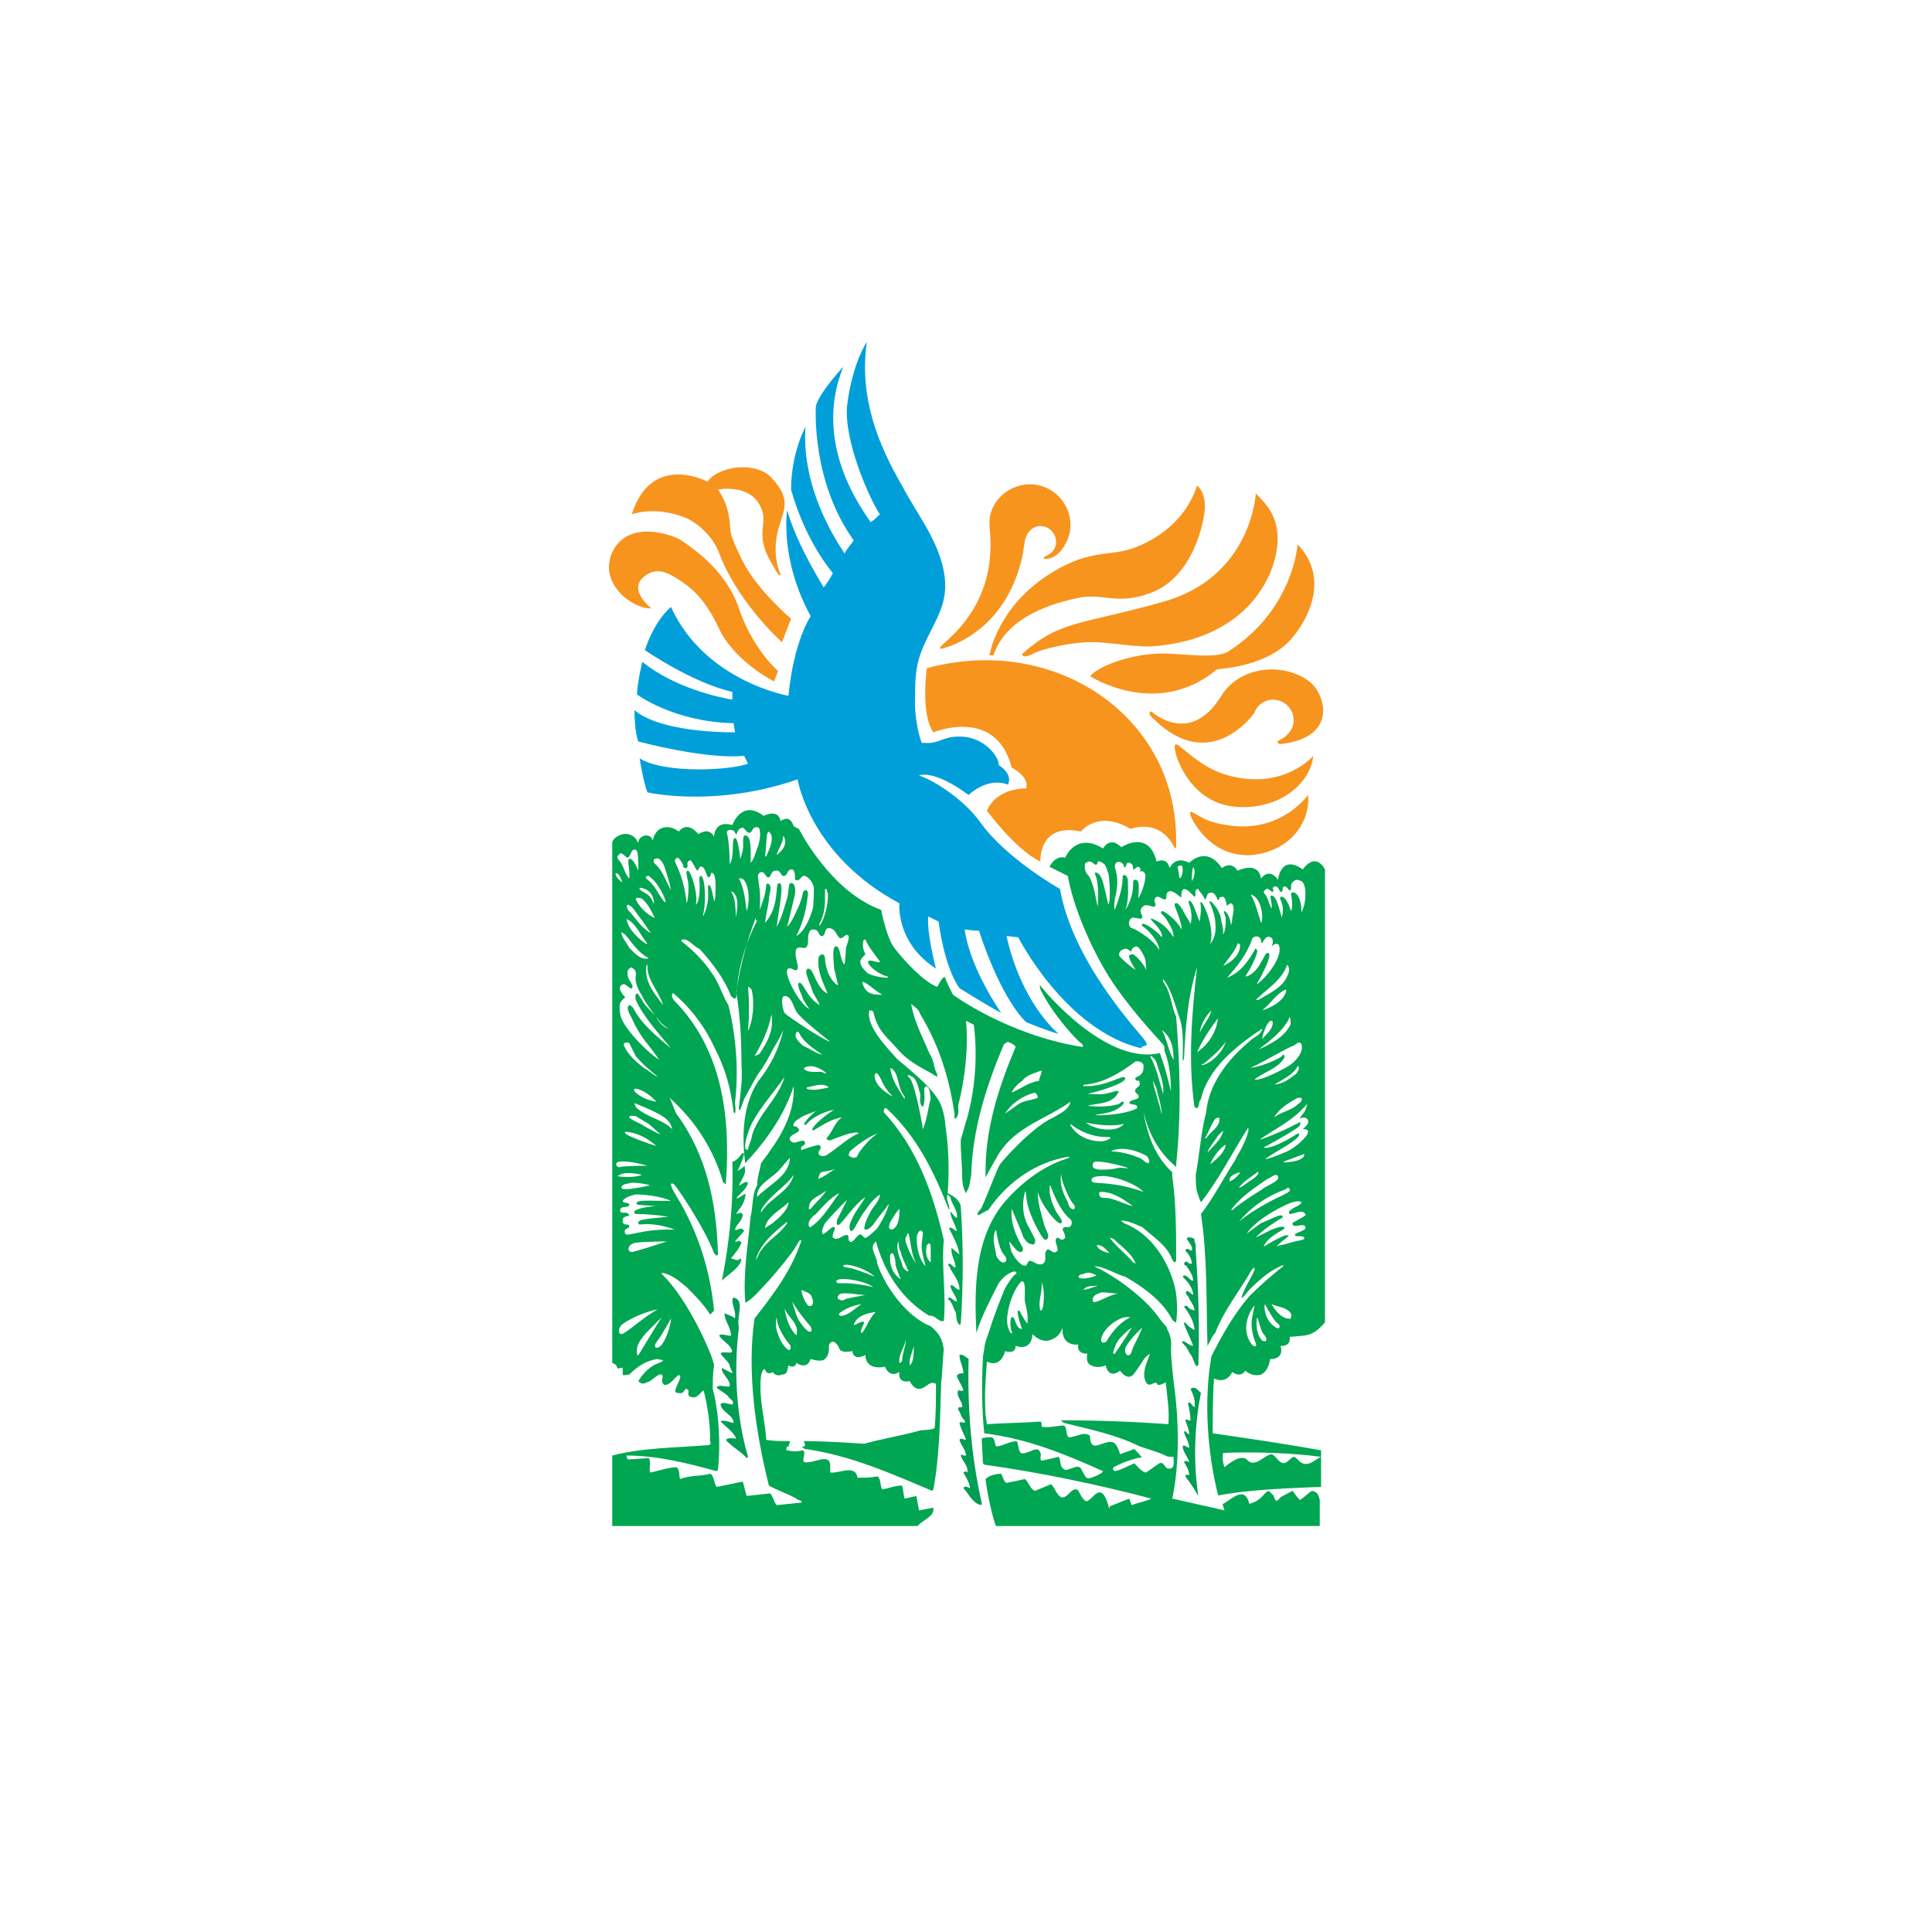 <?xml version="1.0" encoding="utf-8"?>
<!-- Generator: Adobe Illustrator 19.0.0, SVG Export Plug-In . SVG Version: 6.00 Build 0)  -->
<svg version="1.1" id="Layer_1" xmlns="http://www.w3.org/2000/svg" xmlns:xlink="http://www.w3.org/1999/xlink" x="0px" y="0px"
	 viewBox="0 0 148 148" enable-background="new 0 0 148 148" xml:space="preserve">
<rect id="XMLID_157_" x="0" y="0" fill="#FFFFFF" width="148" height="148"/>
<g>
	<path id="XMLID_156_" d="M101.2,66.4"/>
	<path id="XMLID_155_" fill="#00A651" d="M98.8,102.4c0.1,0.8-0.7,0.7-0.7,0.7c0.3,1.1-0.8,1-0.8,1c-0.1,0.6-0.3,1-0.7,1.2
		c-0.7,0.2-1.2-0.3-1.2-0.3c-0.4,0.6-1,0.1-1,0.1c-0.5,1-1.4,0.5-1.4,0.5c-0.1,1.3-0.1,2.9-0.1,4.2c2.8,0.4,5.5,0.8,8.3,1.3v0.1v2.7
		c-2.4,0.1-5.6,0.2-8.1,0.7c0,0.2,0.2,0.5,0.3,0.7c0.6,0,1.9-1.8,2.3-0.1c0.4-0.1,0.8-0.3,1.2-0.8c0.4-0.4,0.4,0,0.6,0.1
		c0.2,0.2,0.1,0.8,0.6,0.2c0.3-0.2,0.6-0.3,0.9-0.5c0.2,0.2,0.4,0.6,0.6,0.7c0.3-0.2,0.6-0.5,0.9-0.7c0.5,0.1,0.5,0.4,0.6,0.7v2l0,0
		h-9.8h-15c-0.2-0.4-0.7-2.5-0.8-3.6c0.3-0.3,0.8-0.4,1.2-0.4c0.1,0.2,0.2,0.6,0.4,0.7c0.5-0.1,1-0.2,1.4-0.3
		c0.3,0.2,0.4,0.8,0.8,0.9l1.2-0.5c0.3,0.2,0.4,0.8,0.8,1c0.5,0.1,0.7-0.7,1.2-0.6c0.2,0.1,0.3,0.7,0.7,0.9c0.5,0,1.1-1.7,1.7,0.3
		c0.1,0.5,0.1,0.1,0.1,0.1l1.5-0.6c0.1,0.2,0.1,0.3,0.2,0.5c0.5-0.2,1.1-0.3,1.5-0.5c-4.2-1.1-8.5-2-12.8-2.6l-0.1-0.1l-0.1-1.9
		c0.2-0.1,0.5-0.1,0.8-0.1c0.2,0.1,0.2,0.5,0.3,0.7c0.5,0,1-0.4,1.6-0.4c0.1,0.2,0.1,0.7,0.3,0.9c0.5,0.2,1.3-0.7,1.5,0
		c0.1,0.1-0.1,0.5,0.1,0.6l1.3-0.3c0.2,0.2,0,0.8,0.5,1c0.5,0,1.1-0.6,1.3,0.1c0.2,0.2,0.2,0.7,0.7,0.5c0.3-0.1,0.8-0.3,0.9-0.5
		c-2.9-1.3-5.8-2.5-9.1-2.9c-0.2-1.9-0.2-3.9-0.1-5.9c0.2-1,0-0.6,0.5-2c0.5-1.6,1-2.7,1.1-3c0.1-0.3,0.7-1.2,0.9-1.3
		c0.1,0,0.1-0.2-0.1-0.2c-0.5,0.1-0.9,0.5-1.2,0.9c-0.6,1.2-1.3,2.5-1.7,3.8c-0.2-3.7-0.1-7.7,2.5-10.4c1.3-1.4,2.9-2.5,4.6-3v-0.1
		c-2.5,0.4-4.7,1.9-6.2,4.1c-0.3,0.1-0.5,0.3-0.8,0.4c-0.1-0.2,0.2-0.4,0.3-0.6c0.5-1.1,1.2-3,1.4-3.3c0.2-0.3,2.5-2.9,4.1-3.6
		c0.5-0.3,1.2-0.6,1.3-1.2c-1.8,1.3-4.2,1.9-5.5,4c0,0-0.7,1.2-1,1.8c-0.1-3.6,1-6.9,2.3-10c-0.1-0.2-0.4-0.3-0.6-0.4L76.9,80
		c-1.3,3.1-2.4,6.4-2.5,10c-0.1,0.5-0.1,0.7-0.2,1L74,91.4c-0.3-0.5-0.3-1.1-0.3-1.7l-0.1-1.8c0-0.2,0-0.4,0-0.6
		c0.2-0.6,0.3-1.1,0.5-1.7c0.6-2.2,0.8-4.7,0.5-7.1L74,78.2c0.2,2.2-0.1,4.5-0.6,6.5c0,0.3,0.1,0.7-0.2,1c-0.2-0.1,0-0.3-0.1-0.5
		c-0.4-2.7-1.2-5.2-2.6-7.5c-0.1-0.4-0.5-0.6-0.7-0.8c0.2,1.3,0.9,2.6,1.4,3.8c0.4,0.6,0.3,1.1,0.6,1.6c-0.1,0.1,0.1,0.2,0,0.2
		c-0.9-0.6-2.1-1-3.1-2.2c-0.9-1-1.5-1.4-1.8-2.8c-0.1-0.1-0.2-0.1-0.3-0.1c-0.3,1.2,1.4,2.9,2.1,3.7c1.4,1.2,3.2,2.6,3.5,3.9
		c0.2,0.6,0.2,1.2,0.3,1.8c0.2,1.6,0.2,3.2,0.1,4.6c0.4,0.2,0.9,0.5,1,1c0.2,3.1,0.2,5.9,0,9c0,0-0.1,0.1-0.1,0.1
		c-0.3-0.3-0.2-0.7-0.3-1c-0.2-0.3-0.2-0.7-0.6-1c0.2-0.3,0.4,0.2,0.7,0.2c0-0.4-0.4-0.7-0.5-1.2c0.2-0.2,0.4,0.3,0.7,0.3
		c0-0.6-0.4-1.1-0.7-1.6c0-0.2-0.3-0.3-0.1-0.4c0.2,0,0.3,0.3,0.5,0.3c0-0.5-0.4-1-0.3-1.5l0.6,0.5c-0.1-0.7-0.5-1.4-0.8-2
		c0.2-0.2,0.4,0.2,0.6,0.2c-0.1-0.5-0.5-1-0.5-1.5c0.2,0.2,0.3,0.4,0.5,0.5c0.1-0.6-0.4-1-0.5-1.6l-0.2-0.2
		c-0.2,0.4,0.2,0.8,0.1,1.2c-1.1-2.8-2.4-5.6-4.8-7.8c-0.1-0.1-0.2,0.1-0.2,0.2v0.1c2.6,2.8,3.8,6.3,4.6,9.8c-0.2,2,0.2,4.2,0,6.2
		c-0.4,0.1-0.7-0.5-1.1-0.4c-2.2-1.3-3.5-3.5-4.1-5.7c-0.6,0.5,0.1,1.1,0.1,1.7c0.6,1.8,2.3,4.1,4.1,4.8c0.7,0.6,0.9,1,1,1.8
		c-0.1,0.8-0.1,1.8-0.2,2.5c-0.1,2.8-0.1,5.5-0.6,8.2l-0.1,0.1c-3.1-1.3-6.2-2.7-9.7-3.2c-0.1,0-0.2-0.1-0.3-0.2h-1.1
		c-0.1,0.1,0,0.2-0.1,0.3c0,0,0,0,0.1,0c0.4,0.1,0.8,0.1,1.2,0c0.3,0.2-0.1,0.7,0.1,0.9c0.6,0.2,2-0.8,2,0.3v0.5
		c0.6,0.1,1.6-0.5,2,0.1l0.1,0.3c0.5,0,1,0,1.5-0.1c0.3,0.1,0.2,0.8,0.4,1c0.5-0.1,1-0.3,1.5-0.3c0.1,0.3,0.1,0.7,0.2,1l0.9-0.2
		l0.2,1.1l1.1-0.2c0.1,0.7-0.8,0.9-1.2,1.4H46.9l0,0v-5.4c2.3-0.6,4.9-0.6,7.4-0.8c0.3-0.1,0-0.3,0.1-0.5c0-1.2-0.2-2.5-0.5-3.7
		c-0.3,0.2-0.5,0.7-1,0.5c-0.4-0.1,0.1-0.6-0.4-0.6c-0.1,0.2-0.2,0.4-0.6,0.3c-0.5,0,0.3-1,0.2-1.3c-0.2-0.3-0.6,0.7-1.2,0.7
		c-0.4-0.3,0-0.6-0.2-0.8c-0.2-0.1-0.5,0.2-0.9,0.5c-0.5,0.2-0.6,0.3-0.9,0c0.6-1,1.3-1.3,1.6-1.4c0.7-0.3-0.1-0.2-0.1-0.3
		c-0.8,0.1-1.5,0.5-2.2,1.2c-0.2,0-0.4,0.1-0.5,0v-0.5c-0.1-0.1-0.3,0.1-0.4,0c-0.1-0.3-0.2-0.3-0.4-0.4V64.5c0,0,0.1-0.4,0.8-0.6
		c0.6-0.1,1,0.2,1.2,0.7c0,0-0.1-0.4,0.5-0.6c0.2,0,0.5,0,0.6,0.4c0,0,0.1-0.8,0.8-1c0.4-0.1,0.8,0,1.2,0.3c0,0,0.6-0.9,1.5,0.2
		c0,0,0.8-0.6,1.2,0.2c0,0,0-1.3,1.4-0.9c0,0,0.7-2,2.4-0.7c0,0,1.1-0.6,1.3,0.4c0,0,0.7-0.6,1,0.4c0,0,0,0,0.4,0.2
		c0,0,2.4,4.8,6.3,6.2c0,0,0.4,2.1,1,2.9c0.6,0.8,2.2,2.6,3.3,3c0,0,0.5-1,0.6-0.7c0.1,0.3,0.4,0.9,0.6,1.3c0,0,4.2,3.1,9.9,4
		c0,0,0.2-0.1-0.1-0.3c-0.3-0.2-2.1-2.1-3.1-4.1c0,0-0.1-0.5,0-0.3c0.1,0.2,5.2,6.4,9.4,5.1c0,0,0.3-0.3-0.1-0.7
		c-0.8-0.9-2.5-2.7-4-5c-1.5-2.4-2.8-5.5-3.2-7.8l-1.4-0.7c0,0,0.4-0.9,1.2-0.7c0,0,0.8-2,2.9-0.7c0,0,0.5-1,1.4-0.1
		c0,0,2.1-1.4,2.7,1.1c0,0,0.8-0.4,1,0.5c0,0,0.4-1,1.5-0.4c0,0,1.3-1.4,2.5,0.4c0,0,0.7-0.6,1.2,0.2c0,0,1.6-0.8,1.8,0.6
		c0.7-0.9,1.3,0.1,1.3,0.1s0.2-2,1.9-0.8c0,0,0.9-1.4,1.7,0v34.7c-0.6,0.7-1,0.9-1.5,1C99.1,102.4,99,102.4,98.8,102.4"/>
	<path fill="#009FDA" d="M87.7,79.7c-0.4-0.6-5.5-5.9-6.5-11.6c0,0-4.1-2.3-6.1-5.1c-1.2-1.7-3.5-3.2-4.7-3.6c0,0,1.1-0.5,3.8,1.5
		c0,0,1.4-1.4,3-0.8c0,0,0.5-0.7-0.7-1.5c0.1-0.5-1.2-2.6-3.8-2.1c-0.8,0.2-1,0.5-2.1,0.4c0,0-0.6-1.6-0.5-3.6
		c0-1.6,0.1-2.5,0.6-3.7c1-2.3,2.2-3.5,1.5-6.3c-0.6-2.3-2-4-3.1-6.1c-1.8-3.1-3.3-6.7-2.7-11c0,0-1.1,1.6-1.5,4.8
		c-0.3,2.7,1.7,7.2,2.5,8.4c-0.2,0.2-0.4,0.4-0.7,0.6c-0.6-0.9-4.5-6-2.1-11.9c0,0-1.8,1.9-2.1,3c0,0-0.4,5.7,2.9,10.3
		c-0.2,0.3-0.5,0.6-0.7,1c-0.8-1.2-3.3-5.1-3-9.7c0,0-1.1,2-1.1,4.8c0,0,0.9,3.6,3.2,6.4c-0.2,0.4-0.4,0.7-0.7,1.1
		c-0.6-1-2.1-3.5-2.8-5.9c0,0-0.6,3.7,1.8,8.1c0,0-1.3,1.9-1.7,6.1c0,0-6.4-1.1-9-6.8c0,0-1.2,0.9-2,3.3c0,0,3.6,2.5,6.7,3.2
		c0,0.2,0,0.4,0,0.6c-1.1-0.2-4.4-0.9-6.9-2.9c0,0-0.4,1.7-0.4,2.5c0,0,2.8,2.1,7.4,2.2c0,0.2,0.1,0.5,0.1,0.7
		c-1.3,0-5.8-0.1-7.7-1.7c0,0,0,1.7,0.3,2.4c0,0,5.2,1.4,8.1,1.1c0.1,0.2,0.2,0.4,0.3,0.6C56,59,51,59.3,49,58.1
		c0,0,0.3,1.9,0.6,2.6c0,0,5.2,1.2,11.5-1c0,0,0.9,5.8,7.8,9.5c0,0-0.3,3,2.8,5c0,0-0.7-2.6-0.6-4c0,0,0.6,0.3,0.8,0.4
		c0,0,0.4,3.4,1.6,5.1c0,0,1.9,1.2,3.2,1.9c0,0-2.4-3.4-2.8-6.4c0,0,0.7,0.1,1.1,0.1c0,0,1.5,4.9,3.6,7c0,0,1.7,0.7,2.5,0.9
		c0,0-2.8-2.2-4-7.5l0.9,0.1c0,0,3.6,7.1,9.4,8.5C87.5,80,88.1,80.3,87.7,79.7z"/>
	<g>
		<path id="XMLID_153_" fill="#F7941E" d="M59.8,44c0,0-0.6-1.1-0.3-2.9c0.3-1.8,1.4-2.6-0.4-4.5c-1.2-1.3-4.1-0.9-4.9,0.3
			c0,0-4.3-2.3-5.8,2.5c0,0,1.8-0.7,4.2,0.3c0.7,0.3,2,1.3,2.5,2.7c1.1,2.9,3.4,5.5,4.8,6.8l0.7-1.8c0,0-2.6-2.2-3.7-4.4
			c-1.1-2.2-0.9-2.2-1-3c-0.1-0.7-0.2-1.5-0.9-2.5c0,0,2.5-0.5,3.3,1.4c0.6,1.3-0.6,2,0.9,4.4C59.7,44.2,59.7,44.1,59.8,44z"/>
		<path id="XMLID_152_" fill="#F7941E" d="M59.6,51.4c0,0-1.9-1.6-3-4.8c-1-3-3.7-4.7-4.4-5.2c-0.8-0.5-4.1-1.6-5.3,0.9
			c-1.1,2.5,1.7,4.4,3,4.3c0,0-1.7-1.3-0.7-2.3c1-1,2-0.4,2.8,0.1c0.9,0.6,2,1.4,3.1,3.8c1,2.1,3.4,3.6,4.2,4L59.6,51.4z"/>
		<path id="XMLID_151_" fill="#F7941E" d="M90.1,64.9c0-0.7,0-1.5-0.1-2.2c-0.9-8-8.7-13.3-17.2-11.9c-0.6,0.1-1.2,0.2-1.8,0.4
			c0,0-0.5,3.5,0.5,4.9c0,0,4.8-2,6,2.7c0,0,1.4,0.7,1.1,1.6c0,0-2.2-0.1-3,1.7c0,0,2.2,3,4.1,3.9c0,0-0.2-3,3.1-2.3
			c0,0,1.3-1.7,3.8-0.2c0,0,2.3-0.9,3.4,1.5L90.1,64.9z"/>
		<path id="XMLID_150_" fill="#F7941E" d="M72.4,49.2c0.3-0.2-0.7,0.5-0.3,0.5c0,0,4.6-0.9,6.1-6.6c0.2-0.7,0.2-1.1,0.3-1.6
			c0.1-0.7,0.6-1.2,1.2-1.2c0.7,0,1.2,0.6,1.2,1.2c0,0.5-0.3,0.9-0.8,1.1c-0.1,0.1-0.3,0.2-0.1,0.2c0,0,1,0.2,1.7-1.3
			c0.2-0.4,0.3-0.8,0.3-1.3c0-1.7-1.4-3.1-3.1-3.1c-1.7,0-3.2,1.4-3.1,3.1C75.8,41,76.7,45.5,72.4,49.2z"/>
		<path id="XMLID_149_" fill="#F7941E" d="M75.8,50.2c0,0,0.6-4.1,5.4-6.7c2.8-1.5,4.1-0.8,6.1-1.7c3.2-1.4,4.1-3.7,4.4-4.6
			c0,0,0.6,0.4,0.6,1.6c0,1.1-0.9,5.4-4.1,6.6c-2.6,1-3.7,0-5.6,0.4c-1.9,0.4-5.5,1.4-6.5,4.4L75.8,50.2z"/>
		<path id="XMLID_148_" fill="#F7941E" d="M96.2,37.8c0,0-0.3,6.4-7.1,8.3c-6.4,1.8-7.9,1.4-10.8,4c0,0,0,0.4,0.8,0
			c0.7-0.4,3.2-1,5-0.9c1.5,0.1,3.2,0.4,4.3,0.3c1.3-0.1,6.7-0.6,8.9-5.6C98.9,39.9,96.7,38.4,96.2,37.8z"/>
		<path id="XMLID_147_" fill="#F7941E" d="M99.2,48.6c1.1-1.4,2.6-4.4,0.2-6.9c0,0-0.3,5-5.3,8.2c-1.1,0.7-4.2,0-5.8,0.2
			c-1.6,0.1-4,0.8-4.8,1.7c0,0,5.1,3.3,9.7-0.5C93.2,51.2,97.3,51.2,99.2,48.6z"/>
		<path id="XMLID_146_" fill="#F7941E" d="M88.2,54.5c0,0,2.9,2.7,5.3-1.1c1.4-2.4,4.8-2.7,6.8-1.2c1.2,0.9,2.3,4.3-2.2,4.8
			c0,0-0.6-0.1,0.1-0.4c0.5-0.3,0.9-0.8,0.9-1.4c0-0.9-0.7-1.6-1.6-1.6c-0.6,0-1.2,0.4-1.4,1c0,0-3.3,4.8-7.7,0.5
			C88.3,55,87.8,54.6,88.2,54.5z"/>
		<path id="XMLID_145_" fill="#F7941E" d="M100.6,57.9c0,0-2.1,2.5-6.1,1.6c-2-0.4-3.3-1.7-4.1-2.3c0,0-0.5-0.5-0.4,0.2
			c0.1,0.8,1.3,4.1,4.6,4.4C98,62.1,100.4,60,100.6,57.9z"/>
		<path id="XMLID_144_" fill="#F7941E" d="M100.2,60.9c0,0-1.8,2.6-5.4,2.4c-2.3-0.2-2.7-0.7-3.5-1.1c0,0-0.3-0.1,0,0.5
			c0.3,0.6,1.7,3,4.6,2.8C98.9,65.2,100.4,62.9,100.2,60.9z"/>
	</g>
	<path id="XMLID_143_" fill="#FFFFFF" d="M57.4,63.8c0.2,0,0.2-0.3,0.4-0.4c0.2-0.1,0.4,0,0.4,0.2c0.1,0.5-0.1,1.2-0.2,1.4
		c-0.1,0.2-0.2,0.8-0.5,1.1c0-0.8,0.1-2.1-0.4-2.1c-0.3,0-0.1,0.7-0.2,1.1c-0.1,0.5-0.2,0.7-0.2,0.7c0-0.3-0.2-1.7-0.4-1.6
		c-0.3,0,0,1.4-0.4,2c0-1-0.1-2-0.2-2.3c-0.1-0.2,0.1-0.4,0.4-0.3c0.2,0,0.2,0.3,0.3,0.3c0.1,0,0-0.4,0.5-0.5
		C57,63.4,57.2,63.8,57.4,63.8z"/>
	<path id="XMLID_142_" fill="#FFFFFF" d="M59.1,64c0.1,0.6-0.2,1.1-0.4,1.6h-0.1c0.1-0.6,0.1-1.6,0.2-1.8C58.9,63.6,59,63.8,59.1,64
		z"/>
	<path id="XMLID_141_" fill="#FFFFFF" d="M59.5,65.5C59.6,65,60,64.6,60,64C60.5,64.8,59.6,65.4,59.5,65.5z"/>
	<path id="XMLID_140_" fill="#FFFFFF" d="M48.7,65.1c0.2,0,0.2,1,0.2,1.6c-0.2-0.5-0.5-1-0.7-0.9c-0.2,0.1,0.1,0.9,0,1.5
		c-0.3-0.3-0.5-1.1-0.7-1.3c-0.2-0.2-0.3-0.4-0.1-0.5c0.1-0.1,0.1-0.3,0.5,0.1c0.2,0.1,0.1,0.1,0.2,0.1C48.4,65.5,48.3,65,48.7,65.1
		z"/>
	<path id="XMLID_139_" fill="#FFFFFF" d="M50.9,66.4c0.2,0.6,0.4,1.2,0.5,1.8c-0.4-0.7-0.6-1.5-1.3-2.1c0-0.1-0.1-0.3,0.1-0.3
		C50.5,65.6,50.8,66.1,50.9,66.4z"/>
	<path id="XMLID_138_" fill="#FFFFFF" d="M52.3,66.2c0.1,0.2,0,0.3,0.2,0.3c0.4,0-0.1-0.5,0.4-0.6c0.2,0.2,0.3,0.5,0.5,0.8
		c0.2-0.1,0.1-0.4,0.4-0.3c0.3,0.2,0.3,0.8,0.5,0.8c0.2,0,0.1-0.5,0.3-0.3c0.3,0.1,0.2,1.5,0.2,1.7c0,0.2-0.1,0.6-0.1,0.4
		c-0.1-0.4-0.2-1.2-0.4-1.2c-0.2,0,0.2,1.1-0.4,2.3c0,0.1-0.1,0.1,0-0.2c0.2-1,0.1-2.7-0.2-2.8c-0.2,0-0.1,0.4-0.1,0.8
		c0,1.3-0.3,1.4-0.3,1.4c0.2-0.9-0.4-2.6-0.6-2.6c-0.2,0-0.1,0.3,0,0.8c0.1,0.5,0,1.5-0.1,1.7c-0.1-1.1-0.4-2.2-0.9-3.2
		c0-0.1,0-0.2,0.2-0.3C52,65.7,52.2,66,52.3,66.2z"/>
	<path id="XMLID_137_" fill="#FFFFFF" d="M86.1,66.4c0,0.1,0.1,0.1,0.2-0.2c0-0.1,0.2-0.2,0.4,0c0.1,0.1,0.1,0.2,0.1,0.4
		c0.2,0,0.2-0.2,0.4-0.2c0.2,0.1,0.2,0.2,0.1,0.4c0,0,0.2-0.2,0.4,0.1c0.2,0.3-0.3,1.7-0.5,1.9c0-0.5,0.2-1.5-0.3-1.4
		c-0.1,0-0.1,0.2-0.1,0.4c0,0.7-0.3,1.5-0.6,1.9c0.3-0.7,0.2-1.8,0.2-2.2c0-0.5-0.4-0.6-0.4-0.3c0,0.5-0.1,1.2-0.6,2.5
		c-0.1-0.4,0-0.6,0-0.8c0.2-0.9,0.3-1.5,0-2.5C85.4,65.8,86.1,66,86.1,66.4z"/>
	<path id="XMLID_136_" fill="#FFFFFF" d="M84.6,66.2c0.1,0.1,0.2,0.4,0.3,0.7c0.1,0.3,0.2,2.2,0,2.4c-0.4-1.8-0.5-2.2-0.8-2.4
		c-0.3-0.2-0.2,0.1-0.2,0.1c0.3,0.7,0.2,1.7,0.2,2.4c-0.1,0-0.2-1.5-0.7-2.3c-0.1-0.1-0.3-0.3-0.3-0.7c0-0.3,0-0.3,0.3-0.4
		c0.3-0.1,0.6,0.6,0.7,0C84.1,66,84.2,65.9,84.6,66.2z"/>
	<path id="XMLID_135_" fill="#FFFFFF" d="M90.6,66.6c0,0.2,0,0.4-0.2,0.7c-0.1-0.1-0.1-0.6-0.2-0.9C90.5,66.2,90.6,66.3,90.6,66.6z"
		/>
	<path id="XMLID_134_" fill="#FFFFFF" d="M91.3,67.5L91.3,67.5c0-0.3,0-0.7,0.1-1.1C91.6,66.7,91.5,67.2,91.3,67.5z"/>
	<path id="XMLID_133_" fill="#FFFFFF" d="M60,67.1c0.4,0,0.2-0.4,0.6-0.5c0.2,0,0.3,0.1,0.3,0.7c0,0.2,0.3,0.2,0.5-0.1
		c0.2-0.3,0.7,0.1,0.9,0.6c0.1,0.3,0,1.4,0,1.6c0,0.2-0.5,1.9-1.3,2.3c0.8-1.6,0.8-2.7,0.9-3.2c0-0.4-0.3-0.4-0.4-0.1
		c0,0.1-0.1,0.5-0.3,1c-0.2,0.4-0.5,1.2-0.9,1.6c0.3-1.2,0.5-2.1,0.6-2.5c0.1-0.7-0.2-1-0.4-0.8c-0.1,0.1-0.1,0.8-0.2,1.1
		c-0.1,0.3-0.4,1.5-0.8,2.2c0.1-1.1,0.7-3.7,0.1-3.3c-0.2,0.1,0.1,1.8-1,3c0.1-0.8,0.3-1.5,0.3-1.8c0-0.3,0.2-0.8,0.1-1
		c0-0.2-0.3-0.3-0.3-0.1c-0.1,1-0.3,1.3-0.5,1.9c0.1-1.6-0.1-1.9-0.1-2.3c-0.1-0.4,0-0.5,0.2-0.6c0.3,0,0.3,0.3,0.5,0.4
		c0.3,0.1,0.2-0.5,0.6-0.5C59.8,66.6,59.8,67.1,60,67.1z"/>
	<path id="XMLID_132_" fill="#FFFFFF" d="M47.7,67.6c-0.2-0.1-0.4-0.3-0.5-0.5c0,0-0.1-0.2,0-0.2C47.5,66.9,47.6,67.5,47.7,67.6z"/>
	<path id="XMLID_131_" fill="#FFFFFF" d="M50.3,67.7c0.2,0.3,0.6,0.9,0.7,1.4h-0.1c-0.5-0.6-0.7-1.3-1.4-1.8
		c-0.1-0.2,0.1-0.2,0.2-0.2C49.7,67.1,50.1,67.4,50.3,67.7z"/>
	<path id="XMLID_130_" fill="#FFFFFF" d="M57.2,67.8c0.2,0.6,0.2,1.4,0,2c-0.1-0.8-0.2-1.8-0.6-2.5C57,67.2,57.1,67.6,57.2,67.8z"/>
	<path id="XMLID_129_" fill="#FFFFFF" d="M99.7,67.5c0.2,0.1,0.3,0.6,0.3,0.8c0,0.6,0,0.9-0.3,1.6c0-1-0.3-1.4-0.5-1.5
		c-0.2-0.1-0.3,0-0.3,0.1c0,0.1,0.2,0.8,0,1.3c-0.1-0.3-0.4-1.2-0.8-1.1c-0.1,0.1,0,0.2,0.1,0.5c0.1,0.3,0.1,0.6,0,1.1
		c-0.2-0.6-0.4-1.7-0.8-1.7c-0.2,0,0.1,0.6,0,1c-0.2-0.4-0.3-0.9-0.5-1.1c-0.2-0.2,0-0.3,0.1-0.4c0.2-0.1,0.4,0.3,0.5,0.2
		c0.1-0.1,0.1,0,0-0.2c0-0.2,0.2-0.3,0.4-0.1c0.1,0.2,0.2,0.4,0.3,0.3c0.1-0.1,0-0.4,0.2-0.4c0.2,0,0.3,0.3,0.4,0.3
		c0.2,0,0-0.4,0.2-0.6C99.3,67.3,99.4,67.4,99.7,67.5z"/>
	<path id="XMLID_128_" fill="#FFFFFF" d="M50.1,69.2c-0.1,0-0.1-0.3-0.4-0.6c-0.2-0.2-0.8-0.4-0.7-0.6
		C49.9,68.1,50.1,68.8,50.1,69.2z"/>
	<path id="XMLID_127_" fill="#FFFFFF" d="M63.4,68.4c0.1,0.3-0.1,1.8-0.6,2.5c-0.1,0,0-0.2,0-0.2c0.3-0.5,0.4-1.2,0.4-1.8v-0.8
		C63.4,68.1,63.3,68.2,63.4,68.4z"/>
	<path id="XMLID_126_" fill="#FFFFFF" d="M92,68.4c0.2,0.3,0.1,0.1,0.3,0.5c0.2-0.1,0.1-0.5,0.4-0.5c0.5-0.2,0.6,1,0.7,0.4
		c0,0,0-0.1,0.3-0.1c0.2,0.1,0.2,0.4,0.3,0.7c0.1-0.1,0.2-0.2,0.3-0.2c0.3,0.1,0.2,0.7,0.1,1.1c0,0.3-0.1,0.6-0.1,0.6
		c0-0.4-0.3-1.1-0.5-1.1c-0.1,0,0,0.2,0.1,0.5c0,0.5,0,0.9-0.2,1.3c0-0.7-0.1-0.7-0.2-1.4c-0.2-0.6-0.5-0.9-0.6-1
		c-0.1-0.2-0.4-0.2-0.2,0c0.1,0.2,0.4,1,0.4,1.5c0.1,0.9-0.2,1.4-0.4,1.6c0.4-1.1-0.5-3.2-0.7-3.2c-0.1,0,0,0.2,0,0.5
		c0,0.3-0.1,1-0.1,1c-0.2-0.4-0.5-1.6-0.8-1.6c-0.1,0,0,0.3,0.1,0.6c0.1,0.5,0.1,0.8,0,1.2c-0.1-0.3-0.3-0.5-0.5-0.9
		c-0.2-0.4-0.3-0.5-0.5-0.7c0,0-0.3-0.1-0.2,0.2c0,0.1,0.6,1.4,0.5,1.8c-0.3-0.7-1.4-1.5-1.5-1.4c-0.2,0.2,0.1,0.2,0.4,0.7
		c0.2,0.4,0.5,0.7,0.5,1.3c-0.7-1.1-1.4-1.3-1.6-1.4c-0.2-0.1-0.2,0,0.1,0.3c0.3,0.3,0.7,0.8,0.6,1.1c-0.3-0.4-1-0.9-1.3-1
		c-0.3-0.1-0.3,0.1-0.1,0.2c0.3,0.2,1.2,1.1,1.2,1.8c-0.3-0.7-1.7-1.6-2.1-1.7c-0.4-0.2-0.2-0.9,0.2-0.8c0.5,0.1,0.5,0.1,0.6,0
		c0.1-0.2-0.4-0.5,0.1-0.9c0.3-0.2,0.8,0.2,0.9,0c0.1-0.2-0.2-0.4,0-0.6c0.2-0.3,0.5,0.1,0.7,0.1c0.3,0,0-0.4,0.3-0.6
		c0.4-0.2,1,0.6,1,0.4c0-0.3,0-0.9,0.6-0.4l0.4,0.4c0.2-0.1-0.1-0.6,0.3-0.6C91.8,68.1,91.8,68.2,92,68.4z"/>
	<path id="XMLID_125_" fill="#FFFFFF" d="M56.4,68.7c0.2,0.6,0,1.1,0,1.6c-0.1-0.7,0-1.4-0.4-2C56.2,68.3,56.3,68.5,56.4,68.7z"/>
	<path id="XMLID_124_" fill="#FFFFFF" d="M96.6,70.7c-0.2-0.7-0.5-1.7-0.7-2c-0.2-0.3,0.1-0.1,0.1-0.1C96.7,69,96.8,70.5,96.6,70.7z
		"/>
	<path id="XMLID_123_" fill="#FFFFFF" d="M50.1,70.3c-0.6-0.3-1.1-0.8-1.4-1.4c0-0.2,0.3-0.1,0.4-0.1c0.5,0.3,0.9,1.2,1,1.4
		C50.2,70.4,50.1,70.3,50.1,70.3z"/>
	<path id="XMLID_122_" fill="#FFFFFF" d="M48.8,70c0.4,0.5,1,1.4,1,1.4s0.1,0.1,0.1,0.1c-0.8-0.4-1.2-1.2-1.8-1.8
		c0-0.1-0.2-0.3,0-0.4C48.4,69.4,48.6,69.7,48.8,70z"/>
	<path id="XMLID_121_" fill="#FFFFFF" d="M57.9,70.3c-0.7,1.8-1.2,3.7-1.5,5.7c0.3,1.8,0.4,3.6,0.4,5.6c0.1,1.2-0.1,2.2-0.2,3.3
		c0,0,0,0.2,0.1,0.1c0.1-0.2,0.2-0.5,0.3-0.8c0.5-0.9,0.9-1.7,1.2-2.1c0.3-0.4,0.7-1.1,1-1.7c0.3-0.5,0.6-1,0.8-1.5
		c-0.3,1.4-1,2.8-1.9,3.9c-1.2,1.8-1.3,4.2-1,6.4c-0.1,0.2-0.4,0.4-0.6,0.5c0.2-0.4,0.4-0.9,0.5-1.3l-0.1-0.1
		c-0.2,0.2-0.4,0.6-0.8,0.7c0.1,3-0.2,6.1-0.8,9.1l0,0c0.5-0.5,1.3-0.9,1.5-1.6c-0.1-0.1-0.1-0.1-0.2,0c-0.1,0.1-0.5-0.1-0.6-0.1
		c0.3-0.4,0.6-0.7,0.8-1.2c-0.2-0.3-0.3,0-0.5-0.1l0.7-0.8c-0.2-0.4-0.5,0-0.7-0.1c0.1-0.4,0.5-0.6,0.6-1.1c0-0.1-0.1-0.2-0.2-0.2
		l-0.3,0.1c0.2-0.4,0.6-0.7,0.7-1.4c0,0,0.1-0.2-0.1-0.1c-0.2,0.1-0.4,0.3-0.6,0.3c0.3-0.4,0.8-0.7,0.9-1.2
		c-0.2-0.2-0.5,0.2-0.7,0.2c0.4-0.8,0.6-0.9,0.4-1.6c1.7-1.8,3.1-3.8,3.8-6c0.1,2.3-1.2,4.2-2.5,5.9c-0.1,0.6-0.3,1.1-0.3,1.7
		c-0.4,0.7-0.3,1.6-0.5,2.4c-0.2,2.2-0.6,4.4-0.4,6.6c0.7-0.4,1.2-1.1,1.8-1.7c0.7-0.8,1.7-2,2-2.5c0.3-0.5,0.3-0.6,0.5-0.6
		c-0.7,2.2-2.1,4.1-3.6,6c-0.6,4.1,0.1,8.8,1.1,12.8c0.7,0.4,1.4,0.6,2.1,1c0.1,0.1,0.2,0.1,0.4,0.2v0.1l-1.9,0.2
		c-0.2-0.2-0.3-0.7-0.5-0.9l-1.8,0.2c-0.1-0.3-0.2-0.8-0.3-1.1c-0.6,0.1-1.4,0.3-2,0.4c-0.2-0.2-0.2-0.9-0.5-1
		c-0.8,0.2-1.5,0.1-2.3,0.4c-0.1-0.2,0-0.8-0.3-0.9c-0.6,0-1.4,0.3-2,0.4c-0.1-0.3,0.1-0.8-0.1-1.1l-1.6,0.1
		c-0.1-0.1-0.1-0.3-0.1-0.3c2.4,0,4.7,0.6,6.9,1.2l0.1-0.1c0.2-1.9,0.1-4.3-0.4-6.2c0-0.6,0-1.2,0.1-1.8c0-0.5-1.9-5-4-7v-0.1
		c0.7,0.1,1.3,0.6,1.9,1.1c0.6,0.6,1.3,1.3,1.8,2.1l0.3-0.3c-0.3-3.2-1.3-6.2-2.9-8.8c-0.6-1-0.4-1-0.2-0.9c0.2,0.1,2.4,3.4,3.1,5.3
		c0,0,0.1,0.1,0.2,0.2c0,0,0.1-0.1,0.1-0.1c-0.1-4-0.9-7.7-3.2-10.8c-0.2-0.4-0.3-0.8-0.5-1.2c2,1.8,3.4,4,4.1,6.5
		c0.1,0,0.1,0.1,0.2,0.1c0.4-5.2-0.3-10.4-4-14.1c-0.2-0.4-0.1-0.4-0.1-0.5h0.1c1.4,1.2,2.5,2.7,3.2,4.3c0.8,1.5,1.2,3.1,1.4,4.8
		l0.1,0.1c0.1-0.4,0-0.6,0-0.8c0.3-2.4,0.1-5.1-0.5-7.5c-0.5-0.8-0.7-1.7-1.3-2.5c-0.6-0.9-1.4-1.7-2.3-2.4l0-0.1
		c0.5-0.2,0.9,0.5,1.4,0.7c1,1.1,1.9,2.3,2.4,3.6c0.1,0.1,0.2,0.2,0.3,0.2l0.1-0.1c0.1-2.2,0.7-4.1,1.6-5.9H57.9z"/>
	<path id="XMLID_120_" fill="#FFFFFF" d="M49.6,72.3c-0.1-0.1,0,0.1-0.1,0c-0.5-0.3-1.4-1.1-1.5-1.9C48.7,70.7,49.1,71.7,49.6,72.3z
		"/>
	<path id="XMLID_119_" fill="#FFFFFF" d="M64.7,71.7c0,0,0.2-0.2,0.3,0c0.1,0.2-0.2,0.8-0.2,1c0,0.2-0.1,1.2-0.1,1.2
		c-0.4-0.4-0.3-1.5-0.7-1.4c-0.3,0.1-0.1,1.4-0.1,1.7c0.1,0.4,0.2,0.8,0.3,1.3c-0.8-0.5-1-1.7-1-2.1c0-0.1-0.1-0.3-0.2-0.3
		c-0.4,0.1-0.3,0.4-0.3,0.9c0.1,0.8,0.4,1.4,0.7,2.1c-0.6-0.2-1-1.3-1.1-1.5c-0.1-0.2-0.2-0.4-0.4-0.4c-0.4,0.1,0.2,1.2,0.3,1.6
		c0.1,0.4,0.4,0.7,0.6,1.2c-1-0.6-1.2-1.6-1.5-1.7c-0.3-0.1-0.1,0.5,0.1,0.9c0.1,0.4,0.4,0.8,0.6,1.1c-0.8-0.4-1.9-2.6-1.7-3
		c0.2-0.4,0.7,0.3,0.8-0.1c0.1-0.3-0.3-1-0.1-1.5c0.2-0.3,0.7,0.1,0.8-0.2c0.2-0.2,0-0.7,0.2-1.1c0.1-0.3,0.5-0.2,0.6-0.1
		c0.1,0.1,0.2,0.5,0.4,0.4c0.3-0.1,0.1-0.6,0.5-0.6C64.2,71.1,64.1,72.3,64.7,71.7z"/>
	<path id="XMLID_118_" fill="#FFFFFF" d="M47.9,71.6c0.5,0.6,1,1.4,1.8,1.8c-0.6,0.2-1.1-0.4-1.5-0.8c-0.2-0.4-0.6-0.8-0.6-1.2
		L47.9,71.6z"/>
	<path id="XMLID_117_" fill="#FFFFFF" d="M96.6,72c0,0.2,0,0.3,0.1,0.2c0.1-0.1,0.3-0.6,0.6-0.4c0.1,0,0.2,0.1,0.2,0.3
		c0,0.1,0,0.2-0.1,0.4c0.1-0.1,0.5-0.4,0.6,0c0.2,0.8-0.8,2.2-1.7,2.9c0-0.2,0.3-0.5,0.4-0.8c0.5-1,0.7-1.6,0.4-1.6
		c-0.2,0-0.2,0.3-0.5,0.7c-0.2,0.5-0.8,1.1-1.2,1.1c0.4-0.6,1-1.8,0.9-2c-0.1-0.2-0.2-0.1-0.2,0c-0.8,1.4-1.4,1.8-2.1,2.1
		c0.8-0.9,1.5-1.8,1.9-2.9C95.9,71.7,96.5,71.6,96.6,72z"/>
	<path id="XMLID_116_" fill="#FFFFFF" d="M67.4,73.7c-0.1,0.1-0.9-0.3-0.9,0c0,0.3,0.9,1,1.5,1.1l0,0.1c-0.3,0-1.2-0.1-1.6-0.4
		c-0.4-0.4-0.5-0.6-0.5-0.9c0.1-0.2,0.2-0.3,0.4-0.5c-0.1-0.2-0.2-0.4-0.2-0.7c0-0.3,0.1-0.7,0.3-0.2C66.7,72.8,67.5,73.7,67.4,73.7
		z"/>
	<path id="XMLID_115_" fill="#FFFFFF" d="M95,72.4c0,0.8-0.7,1.3-1.3,1.6c0.4-0.6,0.9-1.1,1.1-1.7C94.9,72.2,94.9,72.3,95,72.4z"/>
	<path id="XMLID_114_" fill="#FFFFFF" d="M87.7,73.4c0.1,0.3,0.1,0.9,0.1,0.9c-0.2-0.5-0.8-1.1-1-1.2c-0.1,0-0.2,0-0.3,0.1
		c-0.1,0.2,0.5,1.1,0.5,1.1c-0.5-0.3-1-0.8-1.2-1c-0.2-0.2,0-0.5,0.3-0.6c0.3-0.1,0.3,0.1,0.6,0.2c-0.1-0.1,0.1-0.4,0.4-0.4
		C87.3,72.6,87.6,73.1,87.7,73.4z"/>
	<path id="XMLID_113_" fill="#FFFFFF" d="M98.6,74.8c-0.4,0.9-1.4,1.3-2.2,1.8l-0.2,0c0.9-0.9,2-1.5,2.4-2.7
		C98.8,74.1,98.8,74.4,98.6,74.8z"/>
	<path id="XMLID_112_" fill="#FFFFFF" d="M49.6,74.1c0,1,0.9,1.9,1.2,2.9c-0.6-0.8-1.4-1.7-1.3-2.9C49.5,74.1,49.6,73.6,49.6,74.1z"
		/>
	<path id="XMLID_111_" fill="#FFFFFF" d="M91.5,84.8c0.1,0,0.1,0.1,0.2,0.1c0.2-0.2,0.1-0.5,0.3-0.7c0.5-2.3,2.7-4.1,4.7-5.4
		c-0.1,0.5-0.6,0.6-0.9,0.9c-1.7,1.4-3.2,3.3-3.4,5.5c-0.4,1.5-0.5,3.2-0.8,4.8c0,0.3,0,0.9,0.1,1.3c0.1,0.3,0.2,0.6,0.3,0.8
		c1.4-1.8,2.4-3.8,3.6-5.7c0.2,0.1-0.4,1.5-0.8,2.1l-0.2,0.4c-0.9,1.4-1.6,2.8-2.6,4.1c0.5,3.3,0.4,6.7,0.5,10.1
		c0.2-0.3,0.3-0.7,0.6-1c0.6-1.6,1.7-3,2.6-4.5c0.1-0.2,0.2-0.4,0.4-0.5v0.2c-0.3,0.7-0.8,1.4-1,2.1c0.1,0.1,0.5-0.5,0.6-0.6
		c1.5-1.5,2.2-1.7,2.6-1.9v0.1c-0.9,0.7-1.8,1.5-2.6,2.3c-1.2,1.4-2.1,3-2.9,4.6c-0.6,3.4-0.3,7.4,0.5,10.6c0.2,0.4,0.3,0.5,0.5,1.2
		c-1.3-0.3-2.7-0.6-4-0.9c0.6-2.8,0.5-6.2,0.1-9c0,0-0.2-1.7-0.2-2.5c0.1-0.8-0.2-1.3-0.3-1.5c0-0.2,0,0-0.8-1.1
		c-0.8-1.1-3-2.9-4.8-3.7c0.8,0,1.6,0.6,2.4,0.8c1.4,0.8,2.9,1.9,3.6,3.3c0.1,0.1,0.2,0.2,0.3,0.2c0.1-0.8,0.1-1.8-0.1-2.7
		c-0.5-2-1.8-4.1-3.9-4.9c-0.1-0.1-0.2-0.1-0.2-0.2c0.5,0,1.1,0.3,1.6,0.5c0.9,0.8,1.9,1.4,2.3,2.5c0.1,0.1,0.1,0.2,0.2,0.2l0.1-0.1
		c0-2.1,0-4.4-0.3-6.5c0-0.2,0-0.2,0-0.3c-1.3-1.2-1.9-2.8-2.2-4.6c0.4,1.6,1.1,3,2.4,4.1l0.1,0.1l0-0.2c0.4-3.9,0.3-7.5,0-11.3
		c-0.4-0.9-0.4-1.9-1-2.7v-0.2c0.7,0.9,0.9,2,1.3,3.1c0.3,1,0.2,2.2,0.2,3.2l0.1-0.2c0.1-2.4,0.3-4.8,1-7
		C91.3,77.6,91,81.2,91.5,84.8z"/>
	<path id="XMLID_110_" fill="#FFFFFF" d="M48.7,74.8c-0.1,0.5,0.3,1.2,0.5,1.5c0.1,0.3,0.6,1,1,1.5c-0.4-0.4-1-1-1-1.2
		c-0.2-0.2-0.3-0.5-0.4-0.5c-0.2,0.1-0.1,0.4-0.1,0.5c0.6,1.3,1.7,2.5,2.7,3.7c-1.1-0.9-2.3-1.9-2.9-3.1c-0.1-0.1-0.2-0.2-0.3-0.2
		c-0.3,0.2,0.1,0.8,0.2,1c0.7,1.6,1.4,2.1,2.1,3.2c-1.3-0.9-3-2.8-3-3.6c-0.1-0.7,0-0.9,0.4-1.2c-0.2-0.2-0.5-0.6-0.4-0.8
		c0.1-0.2,0.3-0.3,0.5-0.1c0.2,0.1,0.3,0.3,0.4,0.2c0.2-0.2-0.2-0.5-0.3-0.9c-0.1-0.4,0-0.6,0.3-0.7C48.4,74.2,48.8,74.2,48.7,74.8z
		"/>
	<path id="XMLID_109_" fill="#FFFFFF" d="M67.6,76.2c-0.5,0-1,0-1.3-0.4c-0.1-0.2-0.3-0.4-0.2-0.6l0,0C66.6,75.4,67,75.9,67.6,76.2z
		"/>
	<path id="XMLID_108_" fill="#FFFFFF" d="M57.6,75.9c0.2,1,0.1,2.2-0.3,3.1c0.1-1.2,0.1-2.3,0-3.4C57.4,75.6,57.6,75.8,57.6,75.9z"
		/>
	<path id="XMLID_107_" fill="#FFFFFF" d="M98.3,76.4c-0.4,0.5-1,0.8-1.6,1l0.1-0.1c0.6-0.5,1-1.2,1.7-1.5
		C98.6,76,98.4,76.2,98.3,76.4z"/>
	<path id="XMLID_106_" fill="#FFFFFF" d="M61,77.5c0.4,0.6,2.6,2.3,2.6,2.3c-0.5-0.1-3.2-1.9-3.5-2.2c-0.2-0.4-0.3-1.3,0-1.3
		C60.6,76.3,60.7,76.9,61,77.5z"/>
	<path id="XMLID_105_" fill="#FFFFFF" d="M91.9,79.1c0.1-0.6,0.4-1.2,0.9-1.7C92.7,77.9,92.2,78.5,91.9,79.1z"/>
	<path id="XMLID_104_" fill="#FFFFFF" d="M59.1,77.7c0.2,1.2-0.3,2.1-0.9,3c-0.1,0.1-0.2,0.1-0.4,0.2C58.4,79.9,58.9,78.8,59.1,77.7
		L59.1,77.7z"/>
	<path id="XMLID_103_" fill="#FFFFFF" d="M51.2,78.8c-0.4-0.1-0.9-0.7-0.9-0.9C50.5,78.3,50.9,78.6,51.2,78.8z"/>
	<path id="XMLID_102_" fill="#FFFFFF" d="M91.7,80.6c0.4-0.9,1-1.8,1.6-2.6C93.2,79,92.6,80,91.7,80.6z"/>
	<path id="XMLID_101_" fill="#FFFFFF" d="M98.8,78.6c-0.5,0.9-1.5,1.4-2.4,1.8c0.8-0.6,2-1.5,2.4-2.5C98.9,78.2,98.9,78.4,98.8,78.6
		z"/>
	<path id="XMLID_100_" fill="#FFFFFF" d="M97.5,78.3c0,0.6-0.5,0.9-0.8,1.3c0-0.4,0.2-0.7,0.3-1C97.4,77.9,97.5,78.3,97.5,78.3z"/>
	<path id="XMLID_99_" fill="#FFFFFF" d="M89.9,81.2c-0.4-0.7-0.5-1.6-0.9-2.3C89.8,79.5,89.9,80.4,89.9,81.2z"/>
	<path id="XMLID_98_" fill="#FFFFFF" d="M61.2,79.1c0.4,0.8,1.1,1.2,1.8,1.7c-0.5-0.1-1-0.5-1.5-0.7c-0.3-0.3-0.7-0.6-0.5-1
		C61.1,79,61.1,79,61.2,79.1z"/>
	<path id="XMLID_97_" fill="#FFFFFF" d="M92.1,81.6c-0.1-0.1,0.1-0.1,0.1-0.1c0.6-0.5,1.3-1.1,1.7-1.7
		C93.7,80.5,92.9,81.4,92.1,81.6z"/>
	<path id="XMLID_96_" fill="#FFFFFF" d="M99.7,80c0.2,0.7-0.6,1.4-0.9,1.6c-0.3,0.2-2.1,1.2-2.7,1.1c0.7-0.6,1.8-0.8,2.3-1.7
		c0,0,0-0.4-0.2-0.1c-0.2,0.2-1.5,0.8-2.4,0.9c1.1-0.5,2.9-1.6,3.3-1.7C99.5,79.8,99.6,79.8,99.7,80z"/>
	<path id="XMLID_95_" fill="#FFFFFF" d="M48.7,80.9c0.5,0.6,1.1,1.1,1.7,1.6c-0.3-0.1-0.7-0.5-1.1-0.7c-0.6-0.5-1.2-1-1.5-1.7
		c-0.1-0.2,0.2-0.3,0.4-0.2L48.7,80.9z"/>
	<path id="XMLID_94_" fill="#FFFFFF" d="M88.6,81.4c0.2,0.8,0.6,1.5,0.5,2.4c-0.3-1-0.5-2-1-2.9C88.3,80.9,88.5,81.2,88.6,81.4z"/>
	<path id="XMLID_93_" fill="#FFFFFF" d="M87.6,81.6c0,0.3,0,0.5-0.2,0.7c-0.1,0.2-0.7,0.2-0.3,0.5c0.2-0.1,0.2,0.1,0.2,0.2
		c0.1,0.3-0.5,0.3-0.3,0.7c0.1,0.1,0.3,0.2,0.2,0.4c-0.2,0.2-0.6,0.1-0.7,0.4c0.2,0.2,0.7,0,0.6,0.4c-0.9,0.5-3.1,0.6-3.2,0.5
		c0.7-0.1,1.7-0.2,2.2-0.9c-0.1-0.3-0.3,0.1-0.5,0.1c-0.7,0.2-1.6,0.2-2.3,0.1c0.8-0.2,2-0.1,2.4-1.1c-0.2-0.1-0.5,0.1-0.7,0.1
		c-0.5,0.2-1.2,0.1-1.7,0.1c0.9-0.2,2.9-0.8,2.9-1.2c-0.1-0.4-1.4,0.7-3.2,0.6l0-0.1c1.5-0.1,2.8-0.9,4-1.8
		C87.2,81.3,87.5,81.3,87.6,81.6z"/>
	<path id="XMLID_92_" fill="#FFFFFF" d="M63.3,82.2c-0.1,0.1-0.2-0.1-0.5-0.1c-0.2,0-0.9,0.1-1.2-0.2v-0.1
		C62.2,81.5,62.8,81.8,63.3,82.2z"/>
	<path id="XMLID_91_" fill="#FFFFFF" d="M99.5,81.8c0,0.2-0.2,0.5-0.4,0.6c-0.9,0.7-1.2,0.6-1.5,0.7c0.6-0.4,1.4-0.7,1.8-1.4
		C99.4,81.6,99.5,81.7,99.5,81.8z"/>
	<path id="XMLID_90_" fill="#FFFFFF" d="M69.3,84l0,0.2c-0.5-0.8-1-1.5-1.1-2.4C68.9,82.1,68.7,83.3,69.3,84z"/>
	<path id="XMLID_89_" fill="#FFFFFF" d="M79.8,82c0,0.3-0.2,0.5-0.2,0.8c-0.8,0.1-1.4,0.6-2.1,0.9c0.1-0.3,0.5-0.7,0.8-0.9
		C78.7,82.3,79.3,82.2,79.8,82z"/>
	<path id="XMLID_88_" fill="#FFFFFF" d="M67.5,82.7c0.2,0.5,0.5,0.9,0.9,1.3c-0.6-0.3-1.4-0.9-1.4-1.6
		C67.1,81.9,67.4,82.5,67.5,82.7z"/>
	<path id="XMLID_87_" fill="#FFFFFF" d="M70.5,83.8c0,0.4-0.1,0.8,0.2,1c0.2-0.5,0.1-1,0.1-1.4c0-0.1,0.1-0.1,0.1-0.2
		c0.4,0.1,0.3,0.6,0.4,0.9c-0.2,0.8-0.3,1.7-0.6,2.4c-0.2-1.3-0.7-3.6-1-3.9c-0.4-0.4,0-0.2,0-0.2C70.3,82.6,70.3,83.3,70.5,83.8z"
		/>
	<path id="XMLID_86_" fill="#FFFFFF" d="M57.6,87c0,0.3-0.3,0.8-0.3,1.1L57.1,88c-0.1-0.6,0.3-1.4,0.3-1.5c0.5-1.3,1.8-2.7,2.7-4
		C59.6,84.2,58.1,85.3,57.6,87z"/>
	<path id="XMLID_85_" fill="#FFFFFF" d="M88.6,83.4c0,0.2,0.4,1.3,0.4,2c-0.2-0.9-0.5-1.7-0.7-2.6C88.4,82.9,88.5,83.2,88.6,83.4z"
		/>
	<path id="XMLID_84_" fill="#FFFFFF" d="M63.5,83.3c-0.5,0.1-1.2,0.3-1.7,0.1v-0.1C62.4,83.2,63,82.9,63.5,83.3z"/>
	<path id="XMLID_83_" fill="#FFFFFF" d="M50.3,84.4c-0.6-0.1-1.2-0.3-1.7-0.8c0-0.1-0.1-0.2,0.1-0.2C49.3,83.5,49.8,83.9,50.3,84.4z
		"/>
	<path id="XMLID_82_" fill="#FFFFFF" d="M79.5,84.1c-0.5,0.2-1.1,0.2-1.5,0.5L77,85.3c0.5-0.8,1.4-1.4,2.3-1.6
		C79.4,83.8,79.5,83.9,79.5,84.1z"/>
	<path id="XMLID_81_" fill="#FFFFFF" d="M99.7,84.1c0.1,0.3-0.2,0.4-0.4,0.6c-0.5,0.4-1.2,0.5-1.7,0.9c0.4-0.7,1.1-1.1,1.8-1.5H99.7
		z"/>
	<path id="XMLID_80_" fill="#FFFFFF" d="M51.5,86.5c-0.8-0.8-2-0.9-2.8-1.7l-0.1-0.3C50.8,85.4,51.3,85.7,51.5,86.5z"/>
	<path id="XMLID_79_" fill="#FFFFFF" d="M100.1,84.7c-0.1,0.5-0.3,0.6-0.5,0.9c-0.2,0.2,0.4-0.2,0.6,0.2c0.1,0.3-0.2,0.5-0.4,0.7
		c0.2,0,0.4,0,0.4,0.2c0,0.4-1.1,1.3-1.6,1.5c-0.5,0.2-1.1,0.5-1.7,0.6l0,0c0.8-0.6,2.3-1.3,2.6-1.8c0.1-0.3-0.2-0.1-0.2-0.1
		c-0.6,0.4-2.1,1.2-2.5,1c1.7-0.9,2.6-1.5,2.7-1.6c0.2-0.2,0.1-0.4,0-0.3c-1.5,0.8-2.9,1.3-3,1.3c1.1-0.8,2.5-1.4,3.6-2.7
		C100,84.5,100.2,84.6,100.1,84.7z"/>
	<path id="XMLID_78_" fill="#FFFFFF" d="M63.9,85c-0.6,0.4-1.3,0.9-1.7,1.5l0.1,0.1c0.7-0.4,1.4-0.9,2.2-1c-0.6,0.4-0.7,1.1-1.2,1.6
		c0.2,0.3,0.4,0.1,0.7,0c0.3-0.1,1-0.4,1.3-0.4c0.3-0.1,0.5,0,0.5,0c-0.9,0.4-1.7,1.2-2.5,1.7c-0.2,0.1-0.6,0.1-0.6-0.2
		c0-0.2,0.4-0.4,0-0.6c-0.4,0.1-0.8,0.2-1.3,0.4c-0.2-0.4,0.5-0.3,0.2-0.7c-0.4-0.1-0.8,0.4-1.1-0.1c-0.1-0.5,1.2-0.5,0.5-1
		c-0.1,0-0.3,0-0.2-0.2c0-0.1,0.2-0.3,0.4-0.4c0.4-0.3,0.9-0.4,1.3-0.6c-0.3,0.3-0.7,0.6-0.9,1l0.1,0.1C62.2,85.6,63,85.2,63.9,85z"
		/>
	<path id="XMLID_77_" fill="#FFFFFF" d="M49.7,86.1l0.9,0.8c-0.3-0.1-0.8-0.4-1.2-0.6c-0.4-0.3-0.9-0.4-1.2-0.7
		c0-0.2,0.3-0.1,0.5-0.1L49.7,86.1z"/>
	<path id="XMLID_76_" fill="#FFFFFF" d="M93.4,85.7c0.1,0.6-0.7,1-1,1.5h-0.1c0.3-0.5,0.6-1.3,0.8-1.5
		C93.5,85.5,93.4,85.7,93.4,85.7z"/>
	<path id="XMLID_75_" fill="#FFFFFF" d="M86.1,86.1c-0.6,0.7-2.1,0.4-2.6,0.1C83,85.9,83.2,86,83.2,86
		C84.2,86.2,85.2,86.3,86.1,86.1z"/>
	<path id="XMLID_74_" fill="#FFFFFF" d="M85,87.1c0.2,0.1-0.1,0.2-0.4,0.3c-0.4,0.1-1.9,0-2.6-1.2v-0.1C83.4,87.2,84.7,87.1,85,87.1
		z"/>
	<path id="XMLID_73_" fill="#FFFFFF" d="M92.5,88.3c0.1-0.4,0.5-0.8,0.8-1.3l0.4-0.4C93.6,87.3,92.9,87.8,92.5,88.3z"/>
	<path id="XMLID_72_" fill="#FFFFFF" d="M50.3,87.8c-0.7-0.2-2-0.7-2.3-0.9c-0.3-0.2,0-0.2,0-0.2C48.9,86.8,49.6,87.2,50.3,87.8z"/>
	<path id="XMLID_71_" fill="#FFFFFF" d="M65.7,88.5c-0.1,0.3-0.5,0.2-0.7,0l0.1-0.3c0.7-0.6,1.4-1.1,2.2-1.4
		C66.7,87.1,65.8,88.2,65.7,88.5z"/>
	<path id="XMLID_70_" fill="#FFFFFF" d="M92.7,89.2c0.2-0.5,0.5-0.9,0.8-1.2c0.3-0.3,0.4-0.3,0.4-0.3C93.8,88.3,93.2,88.8,92.7,89.2
		z"/>
	<path id="XMLID_69_" fill="#FFFFFF" d="M87.9,88.6c0.1,0.2,0.2,0.4,0.1,0.5c-0.3,0-0.3-0.2-0.7-0.4c-0.5-0.2-1.4-0.5-2.2-0.5
		C86,87.7,87.5,88.3,87.9,88.6z"/>
	<path id="XMLID_68_" fill="#FFFFFF" d="M98.9,89c-0.2,0-0.4,0.1-0.6,0l1.6-0.6C100,88.8,99.1,89,98.9,89z"/>
	<path id="XMLID_67_" fill="#FFFFFF" d="M58,91.7c-0.1-1,1.3-1.5,1.8-2.2l0.7-0.8C60.5,90.1,58.8,90.8,58,91.7z"/>
	<path id="XMLID_66_" fill="#FFFFFF" d="M49.6,89.3c0,0-1.8,0-2.1,0.1c-0.2,0.1-0.5-0.3-0.1-0.4C47.9,88.9,48.9,89.1,49.6,89.3z"/>
	<path id="XMLID_65_" fill="#FFFFFF" d="M83.9,89c0.3-0.1,1.7,0.2,2.3,0.4c0.1,0,0.2,0.1,0.2,0.1c-0.2,0-0.5-0.1-0.9,0
		c-0.4,0.1-0.8,0.1-1.2,0.1c0,0-0.6,0-0.6-0.3C83.7,89.1,83.8,89,83.9,89z"/>
	<path id="XMLID_64_" fill="#FFFFFF" d="M64,89.5c-0.4,0.3-0.8,0.6-1.3,0.8c0-0.2,0.1-0.4,0.2-0.5C63.3,89.7,63.7,89.7,64,89.5z"/>
	<path id="XMLID_63_" fill="#FFFFFF" d="M95,89.8c-0.1,0.2-0.4,0.5-0.6,0.6l-0.2,0.1C94.1,90.1,94.6,89.9,95,89.8L95,89.8z"/>
	<path id="XMLID_62_" fill="#FFFFFF" d="M96.4,89.9c-0.1,0.2-0.5,0.5-0.7,0.6c-0.3,0.2-0.5,0.4-0.8,0.5c0.3-0.5,1.2-1,1.4-1.2
		C96.4,89.7,96.4,89.9,96.4,89.9z"/>
	<path id="XMLID_61_" fill="#FFFFFF" d="M49.2,90c-0.6,0.2-1.3,0.2-1.9,0.1C47.8,89.7,48.7,89.9,49.2,90z"/>
	<path id="XMLID_60_" fill="#FFFFFF" d="M81.4,90.5c0,0.1,0.5,1.4,0.8,1.7c0.1,0.1,0.2,0.3,0.1,0.4c-0.1,0.1-0.4,0-0.5-0.5
		c-0.2-0.4-0.7-1.3-0.5-2.2C81.3,90,81.3,90.2,81.4,90.5z"/>
	<path id="XMLID_59_" fill="#FFFFFF" d="M58.3,92.9v-0.2c0.6-1.1,1.8-1.7,2.5-2.7C60.5,91.3,58.9,91.8,58.3,92.9z"/>
	<path id="XMLID_58_" fill="#FFFFFF" d="M87.6,91.3L87.6,91.3c-1.5-0.5-2.2-0.6-3.7-0.7c-0.4,0-0.5-0.5,0.4-0.5
		C84.9,90,86.8,90.5,87.6,91.3z"/>
	<path id="XMLID_57_" fill="#FFFFFF" d="M97.9,90.1c0.2,0.4-0.9,0.7-1.2,1c-0.8,0.5-1.6,1-2.3,1.6h-0.1c0.7-1,1.8-1.7,2.8-2.4
		C97.3,90.3,97.7,89.8,97.9,90.1z"/>
	<path id="XMLID_56_" fill="#FFFFFF" d="M49.8,90.8c0,0-2.1,0.5-2.2,0.2c0-0.3,0.4-0.3,0.8-0.4C48.9,90.6,49.5,90.7,49.8,90.8z"/>
	<path id="XMLID_55_" fill="#FFFFFF" d="M82,93.4c0.2,0.2,0.1,0.7-0.3,0.6c-0.1,0-0.3,0-0.3,0.2c0.1,0.2,0.2,0.4,0.2,0.6
		c-0.1,0.2-0.3,0.2-0.4,0.1L81,94.8c-0.3,0.2,0,0.6,0,0.8c0,0.1,0.1,0.2-0.1,0.3c-0.3,0.2-0.6-0.5-0.8,0c-0.1,0.3,0.1,0.7-0.2,0.9
		c-0.5,0.3-1-0.6-1.2,0c-0.2,0.5-0.9-0.3-1.1-0.7c-0.2-0.3-0.2-0.6-0.3-1c0.3,0.3,0.5,0.7,0.8,0.8c0.3,0.1,0.3-0.3,0.2-0.4
		c-0.5-0.9-0.9-1.8-0.8-2.9c0.3,0.7,0.9,2.1,0.9,2.2c0.1,0.1,0.3,0.5,0.6,0.5c0.2,0.1,0.3,0,0.3-0.3c-0.1-0.3-0.4-0.8-0.6-1.2
		c-0.5-1-0.3-2.1-0.2-2.4c0-0.3,0.1,0,0.1,0c0,1.3,1,3,1.2,3.3c0.3,0.5,0.5,0.2,0.5,0c0-0.3-0.2-0.4-0.4-1.2
		c-0.2-0.8-0.4-1.3-0.4-2.2c0.2,0.9,1.5,2.6,1.8,2.4c0.2-0.2-0.3-0.6-0.5-1.1c-0.2-0.4-0.4-1-0.4-1.5c0-0.5,0.1-0.2,0.1-0.2
		C80.5,90.9,81.1,92.7,82,93.4z"/>
	<path id="XMLID_54_" fill="#FFFFFF" d="M98.8,91.1c0.1,0.2-0.3,0.3-0.6,0.5c-0.3,0.1-2.3,1.1-3.3,2c1-1.2,2.2-2,3.6-2.5
		C98.6,91,98.7,90.9,98.8,91.1z"/>
	<path id="XMLID_53_" fill="#FFFFFF" d="M63.3,91.2c-0.3,0.5-0.8,0.9-1.2,1.4c-0.1,0-0.2,0.2-0.1-0.3C62.1,91.8,62.8,91.6,63.3,91.2
		z"/>
	<path id="XMLID_52_" fill="#FFFFFF" d="M86.8,92.4c-0.5-0.1-1.3-0.5-1.8-0.6c-0.4-0.1-0.7,0.1-0.8-0.3c0-0.1,0-0.2,0.1-0.2
		C85.3,91.3,86.1,91.9,86.8,92.4z"/>
	<path id="XMLID_51_" fill="#FFFFFF" d="M64.3,91.4c-0.7,0.9-1.2,1.9-2.2,2.6H62c-0.2-0.4,0.2-0.8,0.5-1
		C62.8,92.7,63.6,91.7,64.3,91.4z"/>
	<path id="XMLID_50_" fill="#FFFFFF" d="M66.7,92.8c-0.2,0.4-0.4,0.7-0.5,1.3c0.2,0.3,0.6-0.2,0.7-0.3c0.4-0.6,0.8-1,1.2-1.6
		c-0.1,0.6-0.7,1.6-0.9,1.9c-0.1,0.1-0.9,0.9-1,0.7c-0.2-0.2-0.2-0.3-0.4-0.2c-0.2,0.1-0.5,0.7-0.7,0.5c-0.2-0.1,0-0.4-0.2-0.5
		c-0.4,0-0.7,0.5-1.1,0.2c-0.1-0.3,0.3-0.7,0.1-0.8c-0.2-0.1-0.8,0.7-0.9,0.5c-0.1-0.2,0.1-0.6,0.2-0.8c0.5-0.6,1.1-1.2,1.7-1.8
		c-0.2,0.4-0.6,1.2-0.7,1.4c-0.1,0.1-0.2,0.7,0.1,0.5c0.3-0.2,1.2-1.6,2-2.1c-0.4,0.7-0.9,1.2-1.2,2.1c0,0.1-0.1,0.4,0.1,0.5
		c0.2,0.1,0.6-1,1.1-1.6c0.4-0.6,0.7-0.9,1.1-1.2C67.4,92,66.9,92.4,66.7,92.8z"/>
	<path id="XMLID_49_" fill="#FFFFFF" d="M51.4,92c-1.1,0-2.5-0.1-2.6,0.1c-0.1,0.2,0.1,0.2,0.2,0.2l1.3,0.1c-0.6,0-1.6,0.2-1.7,0.4
		c-0.1,0.2,0.2,0.2,0.2,0.2c0.8,0,1.7,0.1,2.4,0.2c-0.7,0.1-1.5,0.1-2.2,0.3c0,0.1-0.2,0.1-0.1,0.2c0,0.1,0.1,0.1,0.1,0.1
		c1-0.1,1.9,0.1,2.7,0.4c-2.5-0.1-3.7,0.6-3.8,0.3c-0.2-0.4,0.3-0.4,0.3-0.5c0-0.4-0.4,0-0.5-0.4c-0.1-0.5,0.5-0.4,0.5-0.5
		c-0.1-0.4-0.7,0-0.7-0.4c0.1-0.4,0.6-0.1,0.7-0.4c0.1-0.2-0.5-0.1-0.5-0.3c0.1-0.2,0.5-0.4,1-0.5C49.2,91.5,50.6,91.6,51.4,92z"/>
	<path id="XMLID_48_" fill="#FFFFFF" d="M99.7,92.1c0,0.2-0.6,0.4-0.7,0.5c-0.1,0.1-0.4,0.2-0.2,0.4c0.4,0,0.9-0.4,1.2,0
		c0.1,0.1-0.3,0.3-0.5,0.4c-0.1,0.1-0.4,0.2-0.5,0.3c0,0.5,0.9-0.1,1,0.3c0.1,0.3-0.8,0.4-0.8,0.6c0,0.2,0.6,0,0.7,0.2
		c0.1,0.2-0.3,0.2-0.7,0.3c-0.7,0.2-1.1,0.3-1.2,0.3c0,0-0.7,0.4,0.7-0.7c0.1-0.1-0.3-0.1-0.4,0c-0.5,0.2-1,0.5-1.5,0.8
		c0.3-0.8,1.6-1.3,1.6-1.4c0-0.3-0.7,0-1,0.1l-1.2,0.6c0.5-0.6,1.8-1.4,2-1.5c0.1,0,0.1-0.2-0.1-0.2c-0.2,0-1,0.4-1.5,0.6l-1.1,0.8
		c0.8-1.2,3.1-2.3,3.5-2.4c0.3-0.1,0.6-0.1,0.7,0C99.7,92.1,99.7,92,99.7,92.1z"/>
	<path id="XMLID_47_" fill="#FFFFFF" d="M59.3,93.6c-0.2,0.2-0.5,0.3-0.7,0.5c0.1-0.9,1.2-1.4,1.8-2C60.4,92.6,59.8,93.2,59.3,93.6z
		"/>
	<path id="XMLID_46_" fill="#FFFFFF" d="M68.3,94.2c-0.3-0.1-0.2-0.3-0.1-0.6c0.2-0.3,0.4-0.7,0.7-1C68.9,93.1,68.9,94,68.3,94.2z"
		/>
	<path id="XMLID_45_" fill="#FFFFFF" d="M60.3,93.7c-0.6,0.9-1.4,1.2-2,2.1c-0.2,0.2-0.2,0.5-0.4,0.7c0.3-1.2,1.5-2.2,2.4-2.9V93.7z
		"/>
	<path id="XMLID_44_" fill="#FFFFFF" d="M76.9,96.1c0.3,0.3,0.2,0.6,0,0.6c-0.2,0.1-0.6-0.4-0.6-0.6c0-0.3-0.4-1.3,0-1.9
		C76.4,94.9,76.6,95.8,76.9,96.1z"/>
	<path id="XMLID_43_" fill="#FFFFFF" d="M69.6,94.5c0.2,0.8,0.2,1.6,0.6,2.3c-0.4-0.5-0.7-1.3-0.8-1.6c-0.1-0.3,0-0.5,0.1-0.6
		C69.5,94.4,69.6,94.5,69.6,94.5z"/>
	<path id="XMLID_42_" fill="#FFFFFF" d="M70.6,95.4c0,0.6,0.2,1.1,0.3,1.6c-0.6-0.6-0.8-2.1-0.6-2.5c0.2-0.4,0.3-0.2,0.4-0.1
		C70.7,94.8,70.6,95.1,70.6,95.4z"/>
	<path id="XMLID_41_" fill="#009D54" d="M91.5,95.1c0.1,0.1,0.1,0.4,0.1,0.7c0.2,2.9,0.3,5.8,0.2,8.8c-0.1,0-0.1,0.1-0.2,0
		c-0.1-0.2-0.1-0.2-0.3-0.7c-0.3-0.4-0.3-0.6-0.6-0.9c-0.3-0.3-0.1-0.3,0.1-0.2c0.3,0.2,0.4,0.3,0.6,0.3c-0.2-0.6-0.5-1.1-0.7-1.7
		c0-0.1,0.1-0.1,0.1-0.1c0.2,0.3,0.4,0.4,0.7,0.6c0-0.6-0.4-1.3-0.8-1.8c0.1-0.1,0.2-0.1,0.3,0c0.1,0.2,0.3,0.2,0.5,0.3
		c0-0.3-0.2-0.6-0.4-0.9c0-0.2-0.4-0.4-0.2-0.6c0.2,0,0.3,0.2,0.5,0.3c0-0.5-0.4-1-0.8-1.4c0.2-0.3,0.5,0.2,0.7,0.3h0.1
		c0-0.4-0.3-0.8-0.5-1.1c-0.1-0.1-0.2-0.1-0.2-0.2c0.2-0.4,0.3,0.1,0.6,0c0-0.3-0.2-0.7-0.5-1c0.1-0.3,0.3,0,0.5,0
		c0.1-0.3-0.2-0.6-0.4-0.9c0.1-0.2,0.4-0.1,0.6,0L91.5,95.1z"/>
	<path id="XMLID_40_" fill="#FFFFFF" d="M85.3,94.9c0.6,0.6,1.4,1.1,1.7,1.9l-0.2-0.1c-0.6-0.7-1.3-1.2-1.8-1.9L85.3,94.9z"/>
	<path id="XMLID_39_" fill="#FFFFFF" d="M51.1,95.1c-1,0.3-1.2,0.4-2.6,0.8c-0.5,0.1-0.5-0.6,0.2-0.7C49.4,95.1,51.1,95.1,51.1,95.1
		z"/>
	<path id="XMLID_38_" fill="#FFFFFF" d="M69,95.9c0.1,0.5,0.4,1,0.6,1.5c-0.2,0-0.5-0.3-0.5-0.6c-0.1-0.3-0.5-1-0.3-1.7
		C68.9,95.3,68.8,95.6,69,95.9z"/>
	<path id="XMLID_37_" fill="#FFFFFF" d="M71.3,95.7v1c-0.4-0.3-0.4-0.9-0.3-1.3C71.3,95,71.3,95.5,71.3,95.7z"/>
	<path id="XMLID_36_" fill="#FFFFFF" d="M85,96c-0.4-0.1-0.8-0.2-1-0.6C84.4,95.3,84.7,95.7,85,96z"/>
	<path id="XMLID_35_" fill="#FFFFFF" d="M68.6,96.9c0.1,0.4,0.3,0.8,0.4,1.1c-0.6-0.4-0.9-1.1-0.8-1.9c0.1-0.1,0.1-0.1,0.2-0.1
		C68.6,96.4,68.6,96.7,68.6,96.9z"/>
	<path id="XMLID_34_" fill="#FFFFFF" d="M67,97.8c-0.7-0.3-1.8-0.7-2.1-0.7c-0.3,0-0.4-0.2-0.2-0.2C65,96.8,66.4,97.2,67,97.8z"/>
	<path id="XMLID_33_" fill="#FFFFFF" d="M84,97.7c-0.4,0.2-1.1,0.3-1.3,0.2c-0.2-0.1,0-0.3,0.3-0.3C83.3,97.4,83.6,97.5,84,97.7z"/>
	<path id="XMLID_32_" fill="#FFFFFF" d="M66.9,98.6c-0.8-0.2-1.7-0.3-2.1-0.3c-0.2,0-0.5,0-0.6,0c-0.1,0-0.3-0.2,0.1-0.3
		C64.7,97.9,66.2,98.1,66.9,98.6z"/>
	<path id="XMLID_31_" fill="#FFFFFF" d="M78.5,99.6c0.1,0.6,0.3,1.1,0.2,1.8c-0.1-0.1-0.4-0.6-0.5-0.8c-0.1-0.2-0.1-0.2-0.2-0.2
		c-0.1,0,0,0.5,0.1,0.8c0.1,0.4,0.2,0.6,0.2,0.6c-0.5,0-0.5-0.8-0.7-0.9c-0.3-0.1-0.2,0.9-0.1,1.1c0.1,0.2-0.1,0.3-0.3-0.4
		c-0.2-0.7,0.2-2.5,1-3.4C78.6,97.9,78.5,99.1,78.5,99.6z"/>
	<path id="XMLID_30_" fill="#FFFFFF" d="M79.9,100.1c0,0.1-0.1,0.3-0.2,0.3c-0.2-0.6,0.1-1.3,0.1-1.9l0-0.3
		C80,98.8,80,99.5,79.9,100.1z"/>
	<path id="XMLID_29_" fill="#FFFFFF" d="M84.1,98.5c-0.4,0.1-0.8,0.3-1.1,0.3l0,0C83.2,98.5,83.6,98.5,84.1,98.5L84.1,98.5z"/>
	<path id="XMLID_28_" fill="#FFFFFF" d="M62.2,99.4c0.2,0.4,0,0.8-0.3,0.6c-0.2-0.2-0.5-0.8-0.5-1.2C61.7,99,62.1,99,62.2,99.4z"/>
	<path id="XMLID_27_" fill="#FFFFFF" d="M85.7,99.1c-0.7,0-2,1-2,0.5c0-0.4,0.4-0.5,0.7-0.6C84.8,99,85.4,99.1,85.7,99.1z"/>
	<path id="XMLID_26_" fill="#FFFFFF" d="M66.3,99.2c-0.5,0.1-1.1,0.2-1.5,0.3c-0.3,0.2-0.4,0.1-0.6,0c-0.1-0.1,0-0.3,0.2-0.4
		C65,99,65.7,99.2,66.3,99.2z"/>
	<path id="XMLID_25_" fill="#009D54" d="M56.6,101.7c-0.4,3.3-0.2,6.8,0.7,9.9l-0.1,0.1c-0.4-0.5-1.2-0.9-1.6-1.4
		c0.2-0.2,0.6-0.1,0.8-0.1c-0.2-0.5-0.9-1-1.2-1.3c0.2-0.2,0.8,0.1,1,0.1c0-0.6-0.9-0.8-1-1.4c0,0,0-0.1,0.1-0.1
		c0.1-0.1,0.7,0.1,0.8,0.1c0.2-0.3-0.2-0.4-0.3-0.6c-0.1-0.2-0.7-0.5-0.9-0.7c0.1-0.3,0.8,0,1-0.1c0.1-0.5-0.7-1-0.6-1.4l0.8,0.4
		c0-0.2-0.2-0.4-0.2-0.6c-0.1-0.3-0.5-0.6-0.7-0.9c0.1-0.3,1.2,0.2,0.8-0.4c-0.1-0.3-0.8-0.7-0.9-1c0.1-0.2,0.8,0.1,0.9,0
		c0-0.6-0.5-1.1-0.5-1.7c0.2,0.1,0.6,0.2,0.8,0.4c0.1-0.5-0.2-0.9-0.2-1.5l0.1-0.1C57.1,99.6,56.4,100.8,56.6,101.7z"/>
	<path id="XMLID_24_" fill="#FFFFFF" d="M62,101.5c0.2,0.2,0.2,0.5,0.1,0.5c-0.2,0.1-0.6-0.4-0.8-0.7c-0.2-0.2-0.5-1.1-0.6-1.6
		C61,100.3,61.8,101.3,62,101.5z"/>
	<path id="XMLID_23_" fill="#FFFFFF" d="M98.8,100.5c0,0,0.2,0.2,0.1,0.4c0,0.2-0.2,0.1-0.3,0.1c-0.5-0.1-0.9-0.6-1.2-1.1
		C97.8,100.1,98.4,100.1,98.8,100.5z"/>
	<path id="XMLID_22_" fill="#FFFFFF" d="M66,99.9c-0.5,0.3-0.9,0.8-1.5,0.9c-0.1,0-0.3,0-0.2-0.2C64.8,100.2,65.4,100,66,99.9z"/>
	<path id="XMLID_21_" fill="#FFFFFF" d="M97.9,101.4c0.2,0.1,0.2,0.6-0.3,0.2c-0.7-0.5-0.8-1.5-0.7-1.7
		C97.2,100.5,97.7,101.3,97.9,101.4z"/>
	<path id="XMLID_20_" fill="#FFFFFF" d="M96.2,102.9c0.1,0.3-0.1,0.3-0.3,0.1c-1-1.3,0-2.8,0.2-3C96,100.8,95.6,101.4,96.2,102.9z"
		/>
	<path id="XMLID_19_" fill="#FFFFFF" d="M61,102.3c-0.5-0.5-0.8-1.3-0.9-2.1C60.3,100.9,61.3,101.4,61,102.3z"/>
	<path id="XMLID_18_" fill="#FFFFFF" d="M50.4,100.3c-1,0.5-2.5,1.9-2.8,1.9c-0.2,0-0.3-0.3,0-0.7C48.1,101.1,49.3,100.5,50.4,100.3
		z"/>
	<path id="XMLID_17_" fill="#FFFFFF" d="M67.1,100.5c-0.5,0.4-0.9,1.6-1.1,1.6c-0.2,0,0.2-0.7,0.2-0.8c-0.1-0.2-0.6,0.2-0.8,0.2
		C65.6,100.8,66.4,100.6,67.1,100.5z"/>
	<path id="XMLID_16_" fill="#FFFFFF" d="M48.9,103.8c-0.1,0.1-0.1-0.1-0.1-0.1c-0.1-0.7,0.3-1.1,0.7-1.6c0.5-0.5,1.2-1.2,1.2-1.2
		C50.1,101.8,49,103.7,48.9,103.8z"/>
	<path id="XMLID_15_" fill="#FFFFFF" d="M60.5,103c0.1,0.1,0.1,0.5-0.1,0.4c-0.1,0-0.6-0.5-0.8-1.2c-0.3-0.7-0.1-1.3-0.1-1.3
		C59.5,101.8,60.4,102.9,60.5,103z"/>
	<path id="XMLID_14_" fill="#FFFFFF" d="M86.6,100.9c-0.8,0.4-1.4,1.1-1.8,1.8c-0.1,0.2-0.6,0.3-0.4-0.3c0.3-0.9,1.6-1.6,2-1.5
		C86.9,100.9,86.6,100.9,86.6,100.9z"/>
	<path id="XMLID_13_" fill="#FFFFFF" d="M50.6,103.1c-0.3,0.3-0.6,0.1-0.3-0.3c0.4-0.5,1.1-1.8,1.1-1.8
		C51.4,101.6,50.9,102.9,50.6,103.1z"/>
	<path id="XMLID_12_" fill="#FFFFFF" d="M96.8,102.2c0.2,0.2,0.4,0.7-0.1,0.5c-0.2-0.2-0.3-0.4-0.4-0.8c-0.1-0.6,0-1,0-1
		C96.5,101.4,96.6,102,96.8,102.2z"/>
	<path id="XMLID_11_" fill="#FFFFFF" d="M87.5,101.7c-0.2,0.6-0.7,1.4-0.8,1.8c-0.1,0.5-0.6,0.4-0.5-0.2
		C86.4,102.7,87.5,101.7,87.5,101.7z"/>
	<path id="XMLID_10_" fill="#FFFFFF" d="M85.4,103.7c0,0-0.2,0.1-0.1-0.2c0.1-0.3,0.2-0.7,0.6-1.1c0.4-0.4,0.5-0.5,0.8-0.7
		C86.3,102.4,85.8,103.1,85.4,103.7z"/>
	<path id="XMLID_9_" fill="#FFFFFF" d="M69.1,104.3c-0.1,0-0.2,0.2-0.2,0.1c-0.1-0.6,0.4-1.2,0.5-1.8
		C69.4,103.1,69.1,103.7,69.1,104.3z"/>
	<path id="XMLID_8_" fill="#FFFFFF" d="M69.7,104.6c-0.1-0.5,0.2-1,0.3-1.5C70,103.7,70,104.3,69.7,104.6z"/>
	<path id="XMLID_7_" fill="#009D54" d="M74.2,104.1c-0.1,3.7,0.2,7.5,1,11v0.2c-0.7-0.1-1-0.9-1.4-1.3c0.1-0.2,0.3-0.1,0.5,0
		c0-0.4-0.3-0.8-0.5-1.2c0.1-0.1,0.2-0.1,0.3,0h0c0.1-0.5-0.4-0.9-0.5-1.3c0.1-0.1,0.1-0.1,0.2,0H74c0-0.4-0.4-0.8-0.5-1.2
		c0.1-0.2,0.3,0,0.5,0c-0.1-0.4-0.4-0.8-0.5-1.3c0.1-0.2,0.5,0.2,0.4-0.2c-0.3-0.2-0.3-0.6-0.5-0.8c0-0.1,0-0.2,0.1-0.2h0.2
		c0.1-0.4-0.5-0.8-0.3-1.3c0.1,0,0.3,0.1,0.4,0c-0.1-0.4-0.4-0.7-0.5-1.1c0.1-0.2,0.3-0.2,0.5-0.2c0-0.5-0.3-0.9-0.3-1.4
		C73.7,103.7,73.9,103.9,74.2,104.1z"/>
	<path id="XMLID_6_" fill="#009D54" d="M92,106.7c-0.5,2.5-0.6,5.3-0.2,7.9c-0.3-0.5-0.6-1-1-1.5c0-0.2,0.2-0.1,0.3-0.1
		c0-0.3-0.2-0.7-0.4-1c0.1-0.2,0.3,0,0.4,0c-0.1-0.4-0.5-0.8-0.5-1.2c0.1-0.2,0.3,0.1,0.5,0.1c0-0.4-0.3-0.8-0.4-1.2l0.1-0.1
		c0.1,0.2,0.2,0.2,0.3,0.3c0-0.4-0.2-0.8-0.3-1.1c0.1-0.2,0.2,0.1,0.4,0c0-0.4-0.1-0.9-0.2-1.3c0.2-0.2,0.3,0.2,0.5,0.3
		c0.1-0.5-0.1-1-0.3-1.4C91.6,106.1,91.8,106.6,92,106.7z"/>
	<path id="XMLID_5_" fill="#FFFFFF" d="M101.2,111.6L101.2,111.6c-0.5,0.2-1.1,1-1.8,0.2c-0.1-0.1-0.2-0.2-0.3-0.2
		c-0.3,0.1-0.6,0.7-1,0.4c-0.3-0.2-0.4-0.5-0.7-0.6c-0.6,0.1-1.2,1-1.8,0.5c-0.5-0.7-1.8,0.5-1.8,0.5c-0.1-0.2-0.2-0.9-0.1-1.1
		C96.1,111.2,99,111.3,101.2,111.6z"/>
	<path id="XMLID_4_" fill="#FFFFFF" d="M89.9,111.7c0,0.3,0.1,0.8-0.3,0.8c-0.4,0.1-0.4-0.6-0.8-0.4l-1,0.7c-0.3,0-0.7-0.5-0.9-0.7
		c-0.5,0.2-1,0.5-1.5,0.6c-0.1-0.1-0.2-0.1-0.1-0.3c1.9-1,3.2-0.9,4.4-0.8H89.9z"/>
	<path id="XMLID_3_" fill="#FFFFFF" d="M88.8,79.7c0.7,1.1,0.9,2.5,0.9,3.9c-0.3-1.2-0.6-2.5-1.2-3.7C88.5,79.7,88.5,79.5,88.8,79.7
		z"/>
	<path id="XMLID_2_" fill="#FFFFFF" d="M88.1,103.7c-0.2,0.6-0.7,1.5-0.3,2.2c0.3,0.5,0.7-0.3,0.9,0.2c0.2,0,0.4-0.1,0.6-0.2
		c0.1,1,0.3,2.2,0.2,3.2c-2.7-0.2-5.6-0.3-8.2-0.3c0,0.1,0.1,0.1,0.2,0.2c2,0.5,4,0.9,5.8,1.8c0.6,0.2,2,0.6,2.5,1l-1.9,0.3l-1-1.1
		c-0.3,0.1-0.8,0.3-1.1,0.4c-0.1-0.3-0.2-0.7-0.5-0.9c-0.7-0.3-1.8,1-1.8-0.5c-0.4-0.4-1.1,0.1-1.6,0.1c-0.3-0.1-0.1-0.7-0.4-0.9
		c-0.5,0-1.1,0.2-1.7,0.1c0-0.1,0-0.4-0.1-0.4c-1.4,0.1-2.7,0.1-4.1,0.2l-0.1-0.7c-0.1-1.5,0-2.7,0.1-4.1c0,0,1,0.6,1.4-0.8
		c0,0,0.8,0.3,0.8-0.4c0,0,1.2,0.5,1.3-0.9c0,0,0.5,0.6,1.2,0.5c0.7-0.2,0.9-0.5,1.1-1c0,0-0.2,1.4,1.2,1.3c0,0-0.2,0.7,0.7,0.7
		c0,0-0.2,0.7,0.3,0.9c0.2,0.1,0.6,0.2,1.1,0c0,0,0.2,1.1,1.1,0.4c0,0,0.6,0.9,1.1,0.2C87.7,104.1,87.6,104,88.1,103.7z"/>
	<path id="XMLID_1_" fill="#FFFFFF" d="M71.7,106c0,1.1,0,2.3-0.1,3.4c-0.4,0.2-0.8,0.1-1.2,0.2c-1.4,0.4-2.8,0.6-4.2,1
		c-1.5-0.1-3-0.2-4.6-0.2c-0.1,0,0.2,0.3,0,0.4c-0.3,0.1-1,0-1.1,0c-0.2,0,0.1-0.4,0-0.4c-0.6,0-1.2,0-1.8-0.1
		c-0.1-1.6-0.6-3.2-0.4-4.9c0,0,0.1-0.6,0.3-0.5c0,0,0.1,0.5,0.6,0.2c0,0,0.2,0.4,0.7,0.2c0.4,0,0.4-0.3,0.5-0.7
		c0,0,0.5,0.3,0.6-0.2c0,0,0.8,0.6,1.1-0.3c0,0,0.8,0.3,1.1,0c0.3-0.3,0.3-0.6,0.3-1c0-0.2,0.3-0.6,0.7,0c0.1,0.2,0.1,0.6,1.1,0.4
		c0,0,0,0.8,1,0.3c0,0-0.1,1.2,1.5,0.9c0,0,0.3,0.9,1.1,0.4c0,0-0.2,0.9,0.8,0.7c0,0,0.4,1,1.2,0.4C71.1,106.1,71.3,105.8,71.7,106z
		"/>
</g>
<g id="XMLID_158_">
</g>
<g id="XMLID_159_">
</g>
<g id="XMLID_160_">
</g>
<g id="XMLID_161_">
</g>
<g id="XMLID_162_">
</g>
<g id="XMLID_163_">
</g>
</svg>
